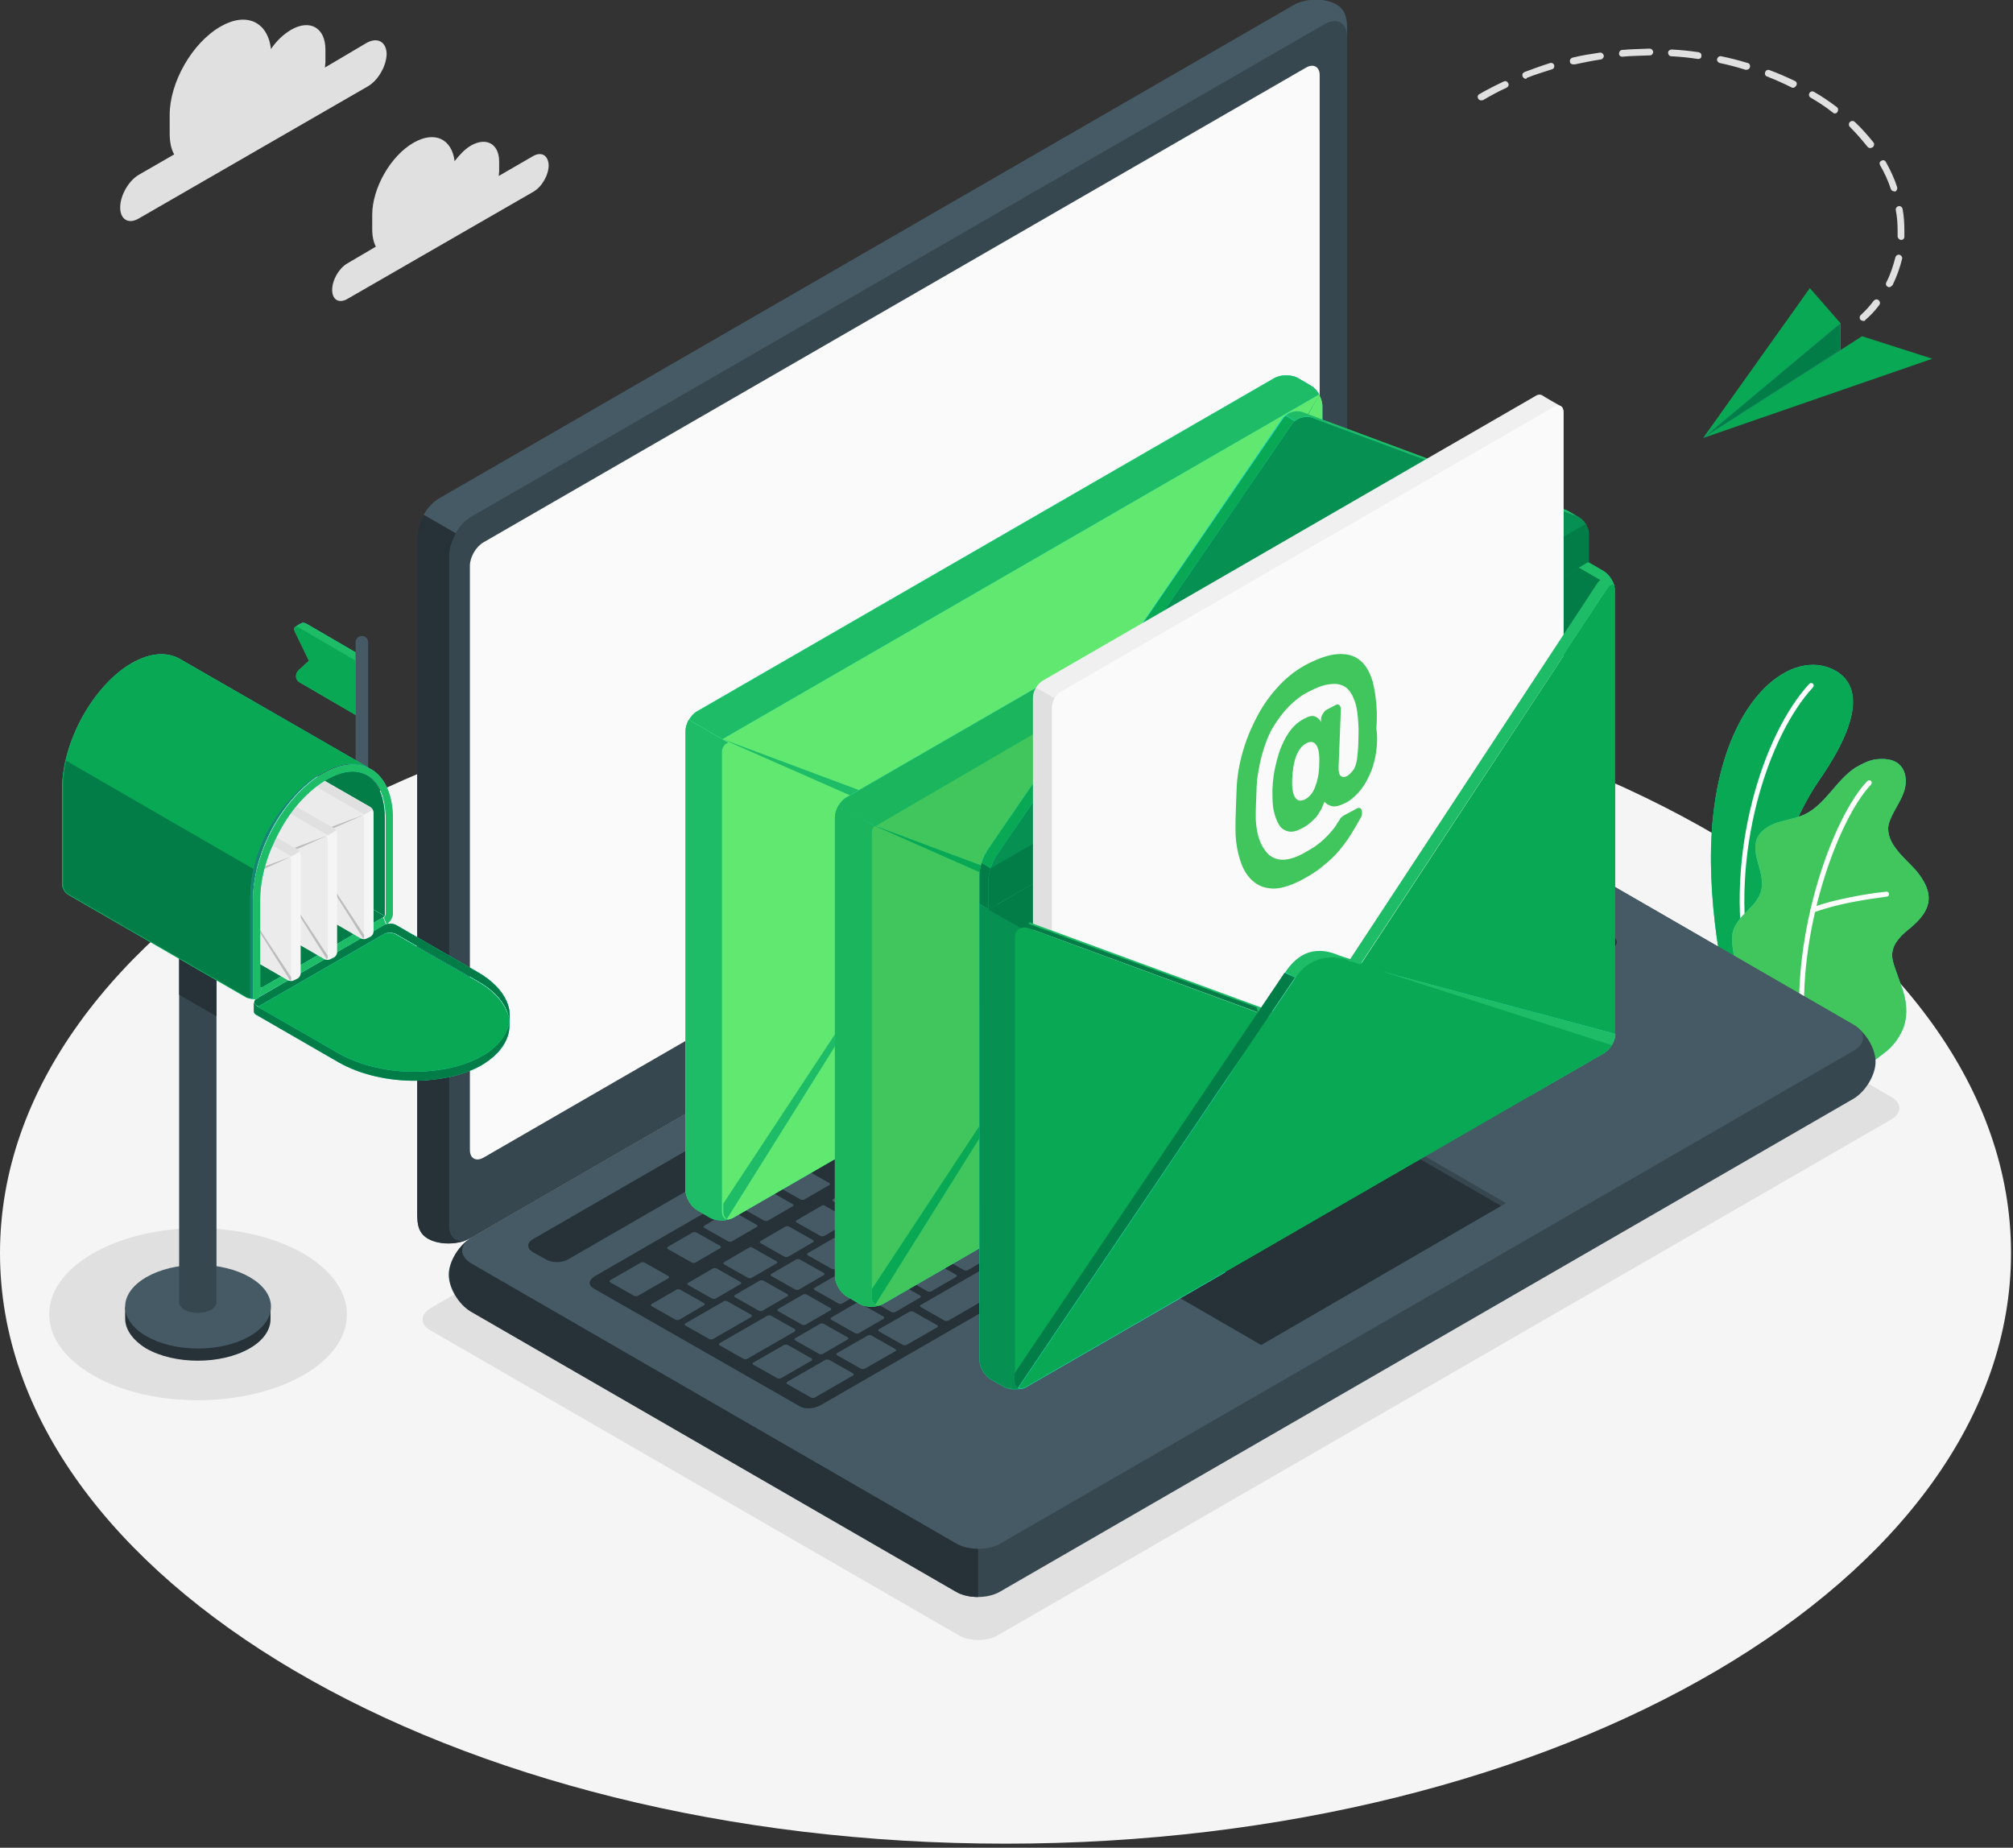 <svg width="487" height="447" viewBox="0 0 487 447" fill="none" xmlns="http://www.w3.org/2000/svg">
<rect x="0" y="0" width="487" height="447" fill="#333333" stroke="none"/>
<g clip-path="url(#clip0)">
<path d="M243.263 446.019C377.614 446.019 486.526 382.056 486.526 303.153C486.526 224.251 377.614 160.288 243.263 160.288C108.913 160.288 0 224.251 0 303.153C0 382.056 108.913 446.019 243.263 446.019Z" fill="#F5F5F5"/>
<path d="M73.393 303.262C87.44 311.429 87.44 324.605 73.393 332.662C59.346 340.72 36.479 340.829 22.432 332.662C8.385 324.496 8.385 311.32 22.432 303.262C36.479 295.095 59.237 295.095 73.393 303.262Z" fill="#E0E0E0"/>
<path d="M104.208 321.883L231.938 395.602C234.551 397.127 238.798 397.127 241.411 395.602L457.56 270.813C460.174 269.288 460.174 266.893 457.56 265.368L329.831 191.649C327.217 190.124 322.971 190.124 320.357 191.649L104.208 316.438C101.595 317.963 101.595 320.467 104.208 321.883Z" fill="#E0E0E0"/>
<path d="M426.525 244.461L417.596 239.343C417.596 239.343 412.261 217.347 414.438 197.529C417.378 169.652 432.405 157.565 442.641 161.594C449.501 164.317 451.679 172.048 440.137 188.708C433.386 198.4 425.001 218.762 426.525 244.461Z" fill="#27DEBF"/>
<path d="M426.525 244.461L417.596 239.343C417.596 239.343 412.261 217.347 414.438 197.529C417.378 169.652 432.405 157.565 442.641 161.594C449.501 164.317 451.679 172.048 440.137 188.708C433.386 198.4 425.001 218.762 426.525 244.461Z" fill="#09A854"/>
<path d="M422.826 233.571C423.261 233.463 423.479 233.136 423.37 232.809C418.47 207.111 427.508 178.255 438.615 166.277C438.833 166.059 438.833 165.623 438.615 165.406C438.397 165.188 437.962 165.188 437.744 165.406C426.419 177.601 417.272 206.893 422.281 233.027C422.281 233.463 422.499 233.68 422.826 233.571Z" fill="white"/>
<path d="M449.83 257.855C451.245 258.617 454.948 255.35 456.037 254.588C457.779 253.281 459.195 251.43 460.175 249.361C461.263 246.965 461.372 244.461 460.937 241.956C460.719 240.65 460.283 239.343 459.848 238.145C459.412 236.947 458.977 235.641 458.541 234.443C458.106 233.245 457.67 231.938 457.779 230.632C457.997 228.018 460.175 226.058 462.243 224.425C464.421 222.574 466.708 220.178 466.599 217.02C466.49 214.625 465.075 212.447 463.55 210.596C461.917 208.745 460.066 207.22 458.65 205.26C457.561 203.845 456.799 202.211 456.799 200.469C456.799 199.38 457.234 198.4 457.67 197.42C458.65 195.351 460.066 193.391 460.719 191.213C461.372 189.035 461.155 186.313 459.303 184.789C457.888 183.591 455.71 183.482 453.859 183.7C452.117 183.917 450.483 184.789 448.959 185.66C444.168 188.709 441.663 194.698 436.436 197.093C434.476 197.964 432.189 198.291 430.121 198.944C428.052 199.598 425.983 200.796 425.112 202.756C423.369 206.676 427.18 211.249 426.092 215.387C425.112 219.089 421.627 220.614 419.776 223.989C419.014 225.405 418.905 227.147 419.123 228.781C419.449 231.612 419.994 233.572 421.518 236.73C422.716 239.234 426.309 244.025 426.309 244.025C426.309 244.025 449.612 257.746 449.83 257.855Z" fill="#27DEBF"/>
<path d="M449.83 257.855C451.245 258.617 454.948 255.35 456.037 254.588C457.779 253.281 459.195 251.43 460.175 249.361C461.263 246.965 461.372 244.461 460.937 241.956C460.719 240.65 460.283 239.343 459.848 238.145C459.412 236.947 458.977 235.641 458.541 234.443C458.106 233.245 457.67 231.938 457.779 230.632C457.997 228.018 460.175 226.058 462.243 224.425C464.421 222.574 466.708 220.178 466.599 217.02C466.49 214.625 465.075 212.447 463.55 210.596C461.917 208.745 460.066 207.22 458.65 205.26C457.561 203.845 456.799 202.211 456.799 200.469C456.799 199.38 457.234 198.4 457.67 197.42C458.65 195.351 460.066 193.391 460.719 191.213C461.372 189.035 461.155 186.313 459.303 184.789C457.888 183.591 455.71 183.482 453.859 183.7C452.117 183.917 450.483 184.789 448.959 185.66C444.168 188.709 441.663 194.698 436.436 197.093C434.476 197.964 432.189 198.291 430.121 198.944C428.052 199.598 425.983 200.796 425.112 202.756C423.369 206.676 427.18 211.249 426.092 215.387C425.112 219.089 421.627 220.614 419.776 223.989C419.014 225.405 418.905 227.147 419.123 228.781C419.449 231.612 419.994 233.572 421.518 236.73C422.716 239.234 426.309 244.025 426.309 244.025C426.309 244.025 449.612 257.746 449.83 257.855Z" fill="#40C65C"/>
<path d="M436.218 250.777C436.545 250.777 436.871 250.45 436.762 250.123C434.476 225.732 444.712 198.073 452.661 189.798C452.878 189.58 452.878 189.144 452.661 188.927C452.443 188.709 452.007 188.709 451.789 188.927C443.623 197.311 433.278 225.405 435.565 250.232C435.565 250.559 435.891 250.777 436.218 250.777Z" fill="white"/>
<path d="M438.615 220.722C438.723 220.722 438.723 220.722 438.832 220.722C446.563 217.891 456.363 217.02 456.472 216.911C456.799 216.911 457.016 216.584 457.016 216.258C457.016 215.931 456.69 215.713 456.363 215.713C456.254 215.713 446.346 216.693 438.397 219.524C438.07 219.633 437.961 219.96 438.07 220.287C438.07 220.504 438.397 220.722 438.615 220.722Z" fill="white"/>
<path d="M108.564 308.38C108.564 311.647 110.96 315.567 113.9 317.309L231.176 385.039C234.116 386.782 239.016 386.782 241.956 385.039L448.414 265.803C451.354 264.061 453.75 260.032 453.75 256.874C453.75 253.608 451.354 249.688 448.414 247.945L331.138 180.215C328.198 178.473 323.298 178.473 320.358 180.215L114.009 299.451C111.069 301.193 108.564 305.113 108.564 308.38Z" fill="#37474F"/>
<path d="M114.01 305.658L231.286 373.388C234.226 375.13 239.126 375.13 242.066 373.388L448.524 254.152C451.464 252.41 451.464 249.688 448.524 247.945L331.248 180.215C328.308 178.473 323.408 178.473 320.468 180.215L114.01 299.451C111.07 301.193 111.07 303.915 114.01 305.658Z" fill="#455A64"/>
<path d="M236.621 374.694V386.345C234.661 386.345 232.701 385.91 231.285 385.039L114.009 317.308C111.069 315.566 108.674 311.537 108.674 308.379C108.674 305.33 110.852 301.628 113.465 299.777C111.069 301.519 111.287 304.024 114.009 305.657L231.285 373.387C232.701 374.258 234.661 374.694 236.621 374.694Z" fill="#263238"/>
<path d="M103.555 299.668C100.724 298.035 100.941 295.313 100.941 291.937V130.016C100.941 126.531 103.337 122.393 106.277 120.651L312.844 1.306C315.784 -0.436 320.466 -0.545 323.297 1.089C326.128 2.722 325.911 5.444 325.911 8.82V170.741C325.911 174.226 323.515 178.364 320.575 180.106L114.008 299.451C111.068 301.193 106.386 301.193 103.555 299.668Z" fill="#37474F"/>
<path d="M325.912 8.929C325.912 5.553 323.516 4.138 320.576 5.771L114.009 125.007C112.485 125.878 111.178 127.294 110.198 129.036L102.467 124.571C103.447 122.829 104.754 121.413 106.278 120.542L312.845 1.306C315.785 -0.436 320.467 -0.545 323.298 1.089C326.021 2.722 325.912 5.444 325.912 8.929Z" fill="#455A64"/>
<path d="M113.355 299.777C110.415 301.193 106.168 301.193 103.555 299.668C100.724 298.035 100.941 295.313 100.941 291.937V129.907C100.941 128.165 101.486 126.314 102.575 124.571L110.306 129.036C109.326 130.778 108.673 132.629 108.673 134.372V296.402C108.564 299.56 110.742 300.975 113.355 299.777Z" fill="#263238"/>
<path d="M116.948 131.213L316.002 16.333C317.744 15.353 319.268 16.115 319.268 18.184V159.525C319.268 161.594 317.853 164.098 316.002 165.078L116.948 280.067C115.206 281.047 113.682 280.285 113.682 278.216V136.875C113.682 134.807 115.097 132.302 116.948 131.213Z" fill="#FAFAFA"/>
<path d="M128.929 299.777L320.577 189.144C322.102 188.272 324.497 188.272 325.913 189.144L329.071 190.886C330.595 191.757 330.595 193.173 329.071 194.044L137.422 304.677C135.898 305.548 133.502 305.548 132.086 304.677L128.929 302.935C127.404 301.955 127.404 300.648 128.929 299.777Z" fill="#263238"/>
<path d="M143.954 308.706L335.602 198.072C337.127 197.201 339.305 197.092 340.502 197.854L390.375 226.711C391.572 227.473 391.355 228.671 389.939 229.542L198.508 339.958C196.984 340.829 194.806 340.938 193.608 340.284L143.518 311.646C142.211 310.775 142.429 309.577 143.954 308.706Z" fill="#263238"/>
<path d="M310.014 244.568L316.003 241.084C316.221 240.975 316.33 240.757 316.003 240.539L310.232 237.273C310.014 237.164 309.579 237.164 309.361 237.273L303.372 240.757C303.154 240.866 303.045 241.084 303.372 241.302L309.143 244.568C309.361 244.677 309.796 244.677 310.014 244.568ZM301.303 232.481L295.314 235.966C295.096 236.075 294.987 236.293 295.314 236.51L301.085 239.777C301.303 239.886 301.738 239.886 301.956 239.777L307.945 236.293C308.163 236.184 308.272 235.966 307.945 235.748L302.174 232.481C301.956 232.372 301.521 232.372 301.303 232.481ZM281.92 243.697L271.793 249.577C271.576 249.686 271.467 249.904 271.793 250.122L277.565 253.389C277.782 253.497 278.218 253.497 278.436 253.389L288.563 247.508C288.78 247.399 288.889 247.182 288.563 246.964L282.791 243.697C282.465 243.588 282.138 243.588 281.92 243.697ZM292.483 237.599L286.494 241.084C286.276 241.193 286.167 241.41 286.494 241.628L292.265 244.895C292.483 245.004 292.918 245.004 293.136 244.895L299.125 241.41C299.343 241.302 299.452 241.084 299.125 240.866L293.354 237.599C293.136 237.381 292.701 237.49 292.483 237.599ZM268.962 251.211L262.973 254.695C262.755 254.804 262.646 255.022 262.973 255.24L268.744 258.506C268.962 258.615 269.398 258.615 269.616 258.506L275.605 255.022C275.822 254.913 275.931 254.695 275.605 254.477L269.833 251.211C269.616 250.993 269.18 250.993 268.962 251.211ZM260.142 256.22L254.153 259.704C253.935 259.813 253.826 260.031 254.153 260.249L259.924 263.515C260.142 263.624 260.578 263.624 260.795 263.515L266.784 260.031C267.002 259.922 267.111 259.704 266.784 259.486L261.013 256.22C260.795 256.111 260.469 256.111 260.142 256.22ZM282.682 269.722L288.672 266.238C288.889 266.129 288.998 265.911 288.672 265.693L282.9 262.426C282.682 262.318 282.247 262.318 282.029 262.426L276.04 265.911C275.822 266.02 275.713 266.238 276.04 266.455L281.811 269.722C282.029 269.94 282.465 269.94 282.682 269.722ZM273.862 274.84L279.851 271.356C280.069 271.247 280.178 271.029 279.851 270.811L274.08 267.544C273.862 267.435 273.427 267.435 273.209 267.544L267.22 271.029C267.002 271.138 266.893 271.356 267.22 271.573L272.991 274.84C273.209 274.949 273.645 274.949 273.862 274.84ZM265.151 279.849L271.14 276.365C271.358 276.256 271.467 276.038 271.14 275.82L265.369 272.553C265.151 272.444 264.715 272.444 264.498 272.553L258.509 276.038C258.291 276.147 258.182 276.365 258.509 276.582L264.28 279.849C264.498 280.067 264.933 280.067 265.151 279.849ZM256.331 284.967L262.32 281.482C262.538 281.374 262.646 281.156 262.32 280.938L256.549 277.671C256.331 277.562 255.895 277.562 255.677 277.671L249.688 281.156C249.471 281.265 249.362 281.482 249.688 281.7L255.46 284.967C255.677 285.076 256.113 285.076 256.331 284.967ZM301.303 249.577L307.292 246.093C307.51 245.984 307.619 245.766 307.292 245.548L301.521 242.282C301.303 242.173 300.867 242.173 300.65 242.282L294.661 245.766C294.443 245.875 294.334 246.093 294.661 246.311L300.432 249.577C300.65 249.686 300.976 249.686 301.303 249.577ZM291.503 264.713L304.896 256.982C305.114 256.873 305.223 256.655 304.896 256.437L290.958 248.38C290.74 248.271 290.305 248.271 290.087 248.38L283.118 252.408C282.9 252.517 282.791 252.735 283.118 252.953L290.523 257.2C290.74 257.309 290.74 257.526 290.523 257.744L284.969 260.902C284.751 261.011 284.643 261.229 284.969 261.446L290.74 264.713C290.849 264.822 291.176 264.822 291.503 264.713ZM251.431 261.338L245.442 264.822C245.224 264.931 245.115 265.149 245.442 265.367L251.213 268.633C251.431 268.742 251.866 268.742 252.084 268.633L258.073 265.149C258.291 265.04 258.4 264.822 258.073 264.604L252.302 261.338C252.084 261.12 251.648 261.12 251.431 261.338ZM242.611 266.347L236.621 269.831C236.404 269.94 236.295 270.158 236.621 270.376L242.393 273.642C242.611 273.751 243.046 273.751 243.264 273.642L249.253 270.158C249.471 270.049 249.58 269.831 249.253 269.613L243.482 266.347C243.264 266.238 242.937 266.238 242.611 266.347ZM194.045 320.465C194.263 320.574 194.698 320.574 194.916 320.465L200.905 316.981C201.123 316.872 201.232 316.654 200.905 316.437L195.134 313.17C194.916 313.061 194.481 313.061 194.263 313.17L188.274 316.654C188.056 316.763 187.947 316.981 188.274 317.199L194.045 320.465ZM172.485 306.854L166.496 310.339C166.278 310.448 166.169 310.665 166.496 310.883L172.267 314.15C172.485 314.259 172.92 314.259 173.138 314.15L179.127 310.665C179.345 310.556 179.454 310.339 179.127 310.121L173.356 306.854C173.138 306.745 172.702 306.745 172.485 306.854ZM183.591 317.09C183.809 317.199 184.245 317.199 184.463 317.09L190.452 313.605C190.669 313.496 190.778 313.279 190.452 313.061L184.68 309.794C184.463 309.685 184.027 309.685 183.809 309.794L177.82 313.279C177.602 313.388 177.494 313.605 177.82 313.823L183.591 317.09ZM207.765 322.534L213.754 319.05C213.972 318.941 214.081 318.723 213.754 318.505L207.983 315.239C207.765 315.13 207.33 315.13 207.112 315.239L201.123 318.723C200.905 318.832 200.796 319.05 201.123 319.268L206.894 322.534C207.112 322.643 207.548 322.643 207.765 322.534ZM198.183 327.543C198.401 327.652 198.836 327.652 199.054 327.543L205.043 324.059C205.261 323.95 205.37 323.732 205.043 323.514L199.272 320.248C199.054 320.139 198.618 320.139 198.401 320.248L192.412 323.732C192.194 323.841 192.085 324.059 192.412 324.277L198.183 327.543ZM181.196 301.845L175.207 305.33C174.989 305.439 174.88 305.656 175.207 305.874L180.978 309.141C181.196 309.25 181.631 309.25 181.849 309.141L187.838 305.656C188.056 305.547 188.165 305.33 187.838 305.112L182.067 301.845C181.849 301.627 181.523 301.627 181.196 301.845ZM225.079 276.473L219.09 279.958C218.872 280.067 218.763 280.285 219.09 280.502L224.861 283.769C225.079 283.878 225.515 283.878 225.732 283.769L231.721 280.285C231.939 280.176 232.048 279.958 231.721 279.74L225.95 276.473C225.732 276.365 225.297 276.365 225.079 276.473ZM190.016 296.727L184.027 300.212C183.809 300.321 183.7 300.538 184.027 300.756L189.798 304.023C190.016 304.132 190.452 304.132 190.669 304.023L196.658 300.538C196.876 300.43 196.985 300.212 196.658 299.994L190.887 296.727C190.669 296.618 190.234 296.618 190.016 296.727ZM233.899 271.464L227.91 274.949C227.692 275.058 227.584 275.276 227.91 275.493L233.681 278.76C233.899 278.869 234.335 278.869 234.553 278.76L240.542 275.276C240.759 275.167 240.868 274.949 240.542 274.731L234.77 271.464C234.553 271.247 234.117 271.247 233.899 271.464ZM216.368 281.591L210.379 285.076C210.161 285.185 210.052 285.403 210.379 285.62L216.15 288.887C216.368 288.996 216.803 288.996 217.021 288.887L223.01 285.403C223.228 285.294 223.337 285.076 223.01 284.858L217.239 281.591C217.021 281.374 216.585 281.374 216.368 281.591ZM207.548 286.6L201.559 290.085C201.341 290.194 201.232 290.412 201.559 290.629L207.33 293.896C207.548 294.005 207.983 294.005 208.201 293.896L214.19 290.412C214.408 290.303 214.517 290.085 214.19 289.867L208.419 286.6C208.201 286.491 207.765 286.491 207.548 286.6ZM198.727 291.718L192.738 295.203C192.521 295.312 192.412 295.529 192.738 295.747L198.51 299.014C198.727 299.123 199.163 299.123 199.381 299.014L205.37 295.529C205.587 295.421 205.696 295.203 205.37 294.985L199.598 291.718C199.381 291.5 199.054 291.5 198.727 291.718ZM238.799 295.094L244.788 291.609C245.006 291.5 245.115 291.283 244.788 291.065L239.017 287.798C238.799 287.689 238.364 287.689 238.146 287.798L232.157 291.283C231.939 291.392 231.83 291.609 232.157 291.827L237.928 295.094C238.146 295.203 238.582 295.203 238.799 295.094ZM320.686 221.374L314.697 224.859C314.479 224.968 314.37 225.186 314.697 225.403L320.468 228.67C320.686 228.779 321.121 228.779 321.339 228.67L327.328 225.186C327.546 225.077 327.655 224.859 327.328 224.641L321.557 221.374C321.339 221.157 320.903 221.157 320.686 221.374ZM310.014 227.472L304.025 230.957C303.807 231.066 303.699 231.284 304.025 231.501L309.796 234.768C310.014 234.877 310.45 234.877 310.668 234.768L316.657 231.284C316.874 231.175 316.983 230.957 316.657 230.739L310.885 227.472C310.668 227.255 310.232 227.363 310.014 227.472ZM329.397 216.257L323.408 219.741C323.19 219.85 323.081 220.068 323.408 220.286L329.179 223.552C329.397 223.661 329.832 223.661 330.05 223.552L336.039 220.068C336.257 219.959 336.366 219.741 336.039 219.523L330.268 216.257C330.05 216.148 329.724 216.148 329.397 216.257ZM280.94 261.338L286.929 257.853C287.147 257.744 287.256 257.526 286.929 257.309L281.158 254.042C280.94 253.933 280.505 253.933 280.287 254.042L274.298 257.526C274.08 257.635 273.971 257.853 274.298 258.071L280.069 261.338C280.287 261.446 280.722 261.446 280.94 261.338ZM339.088 211.139C338.87 211.03 338.435 211.03 338.217 211.139L332.228 214.623C332.01 214.732 331.901 214.95 332.228 215.168L337.999 218.434C338.217 218.543 338.653 218.543 338.87 218.434L344.859 214.95C345.077 214.841 345.186 214.623 344.859 214.405L339.088 211.139ZM247.619 289.976L253.609 286.491C253.826 286.383 253.935 286.165 253.609 285.947L247.837 282.68C247.62 282.571 247.184 282.571 246.966 282.68L240.977 286.165C240.759 286.274 240.65 286.491 240.977 286.709L246.748 289.976C246.966 290.194 247.293 290.194 247.619 289.976ZM355.204 227.908L361.193 224.423C361.411 224.315 361.52 224.097 361.193 223.879L355.422 220.612C355.204 220.503 354.769 220.503 354.551 220.612L348.562 224.097C348.344 224.206 348.235 224.423 348.562 224.641L354.333 227.908C354.551 228.126 354.877 228.126 355.204 227.908ZM338.217 228.235L344.206 224.75C344.424 224.641 344.533 224.423 344.206 224.206L338.435 220.939C338.217 220.83 337.781 220.83 337.564 220.939L331.575 224.423C331.357 224.532 331.248 224.75 331.575 224.968L337.346 228.235C337.564 228.452 337.89 228.452 338.217 228.235ZM347.255 215.93C347.037 215.821 346.602 215.821 346.384 215.93L340.395 219.414C340.177 219.523 340.068 219.741 340.395 219.959L346.166 223.226C346.384 223.335 346.819 223.335 347.037 223.226L353.026 219.741C353.244 219.632 353.353 219.414 353.026 219.197L347.255 215.93ZM349.106 214.841L363.044 222.899C363.262 223.008 363.698 223.008 363.915 222.899L369.904 219.414C370.122 219.306 370.231 219.088 369.904 218.87L355.966 210.812C355.749 210.703 355.313 210.703 355.095 210.812L349.106 214.297C348.888 214.514 348.888 214.732 349.106 214.841ZM328.852 226.057L322.863 229.541C322.646 229.65 322.537 229.868 322.863 230.086L328.635 233.353C328.852 233.461 329.288 233.461 329.506 233.353L335.495 229.868C335.713 229.759 335.821 229.541 335.495 229.324L329.723 226.057C329.506 225.948 329.07 225.948 328.852 226.057ZM262.864 264.169L256.875 267.653C256.657 267.762 256.549 267.98 256.875 268.198L262.646 271.464C262.864 271.573 263.3 271.573 263.518 271.464L269.507 267.98C269.724 267.871 269.833 267.653 269.507 267.435L263.735 264.169C263.518 264.06 263.082 264.06 262.864 264.169ZM345.513 233.026C345.731 233.135 346.166 233.135 346.384 233.026L352.373 229.541C352.591 229.432 352.7 229.215 352.373 228.997L346.602 225.73C346.384 225.621 345.948 225.621 345.731 225.73L339.742 229.215C339.524 229.324 339.415 229.541 339.742 229.759L345.513 233.026ZM271.576 259.16L265.587 262.644C265.369 262.753 265.26 262.971 265.587 263.189L271.358 266.455C271.576 266.564 272.011 266.564 272.229 266.455L278.218 262.971C278.436 262.862 278.545 262.644 278.218 262.426L272.447 259.16C272.229 258.942 271.902 258.942 271.576 259.16ZM202.865 315.348C203.083 315.457 203.519 315.457 203.736 315.348L209.725 311.863C209.943 311.754 210.052 311.536 209.725 311.319L203.954 308.052C203.736 307.943 203.301 307.943 203.083 308.052L197.094 311.536C196.876 311.645 196.767 311.863 197.094 312.081L202.865 315.348ZM192.629 304.676L186.64 308.161C186.423 308.27 186.314 308.487 186.64 308.705L192.412 311.972C192.629 312.081 193.065 312.081 193.283 311.972L199.272 308.487C199.49 308.379 199.598 308.161 199.272 307.943L193.501 304.676C193.283 304.567 192.956 304.567 192.629 304.676ZM212.557 310.23L218.546 306.745C218.763 306.636 218.872 306.419 218.546 306.201L212.774 302.934C212.557 302.825 212.121 302.825 211.903 302.934L205.914 306.419C205.696 306.527 205.587 306.745 205.914 306.963L211.685 310.23C211.903 310.448 212.23 310.448 212.557 310.23ZM221.268 305.221L227.257 301.736C227.475 301.627 227.584 301.41 227.257 301.192L221.486 297.925C221.268 297.816 220.832 297.816 220.614 297.925L214.625 301.41C214.408 301.518 214.299 301.736 214.625 301.954L220.397 305.221C220.614 305.33 221.05 305.33 221.268 305.221ZM230.088 300.103L236.077 296.618C236.295 296.509 236.404 296.292 236.077 296.074L230.306 292.807C230.088 292.698 229.652 292.698 229.435 292.807L223.446 296.292C223.228 296.401 223.119 296.618 223.446 296.836L229.217 300.103C229.435 300.321 229.761 300.321 230.088 300.103ZM201.45 299.667L195.461 303.152C195.243 303.261 195.134 303.478 195.461 303.696L201.232 306.963C201.45 307.072 201.885 307.072 202.103 306.963L208.092 303.478C208.31 303.37 208.419 303.152 208.092 302.934L202.321 299.667C202.103 299.45 201.667 299.45 201.45 299.667ZM210.161 294.549L204.172 298.034C203.954 298.143 203.845 298.361 204.172 298.578L209.943 301.845C210.161 301.954 210.596 301.954 210.814 301.845L216.803 298.361C217.021 298.252 217.13 298.034 216.803 297.816L211.032 294.549C210.814 294.441 210.488 294.441 210.161 294.549ZM245.333 274.296L239.344 277.78C239.126 277.889 239.017 278.107 239.344 278.325L245.115 281.591C245.333 281.7 245.768 281.7 245.986 281.591L251.975 278.107C252.193 277.998 252.302 277.78 251.975 277.562L246.204 274.296C245.986 274.187 245.551 274.187 245.333 274.296ZM236.513 279.414L230.524 282.898C230.306 283.007 230.197 283.225 230.524 283.442L236.295 286.709C236.513 286.818 236.948 286.818 237.166 286.709L243.155 283.225C243.373 283.116 243.482 282.898 243.155 282.68L237.384 279.414C237.166 279.196 236.73 279.196 236.513 279.414ZM254.044 269.287L248.055 272.771C247.837 272.88 247.728 273.098 248.055 273.316L253.826 276.582C254.044 276.691 254.48 276.691 254.697 276.582L260.686 273.098C260.904 272.989 261.013 272.771 260.686 272.553L254.915 269.287C254.697 269.069 254.371 269.069 254.044 269.287ZM218.981 289.54L212.992 293.025C212.774 293.134 212.665 293.352 212.992 293.569L218.763 296.836C218.981 296.945 219.417 296.945 219.634 296.836L225.623 293.352C225.841 293.243 225.95 293.025 225.623 292.807L219.852 289.54C219.634 289.323 219.199 289.323 218.981 289.54ZM227.801 284.423L221.812 287.907C221.594 288.016 221.486 288.234 221.812 288.451L227.584 291.718C227.801 291.827 228.237 291.827 228.455 291.718L234.444 288.234C234.661 288.125 234.77 287.907 234.444 287.689L228.672 284.423C228.346 284.314 228.019 284.314 227.801 284.423ZM216.585 317.417L222.575 313.932C222.792 313.823 222.901 313.605 222.575 313.388L216.803 310.121C216.586 310.012 216.15 310.012 215.932 310.121L209.943 313.605C209.725 313.714 209.616 313.932 209.943 314.15L215.714 317.417C215.932 317.525 216.259 317.525 216.585 317.417ZM170.307 315.239L164.535 311.972C164.318 311.863 163.882 311.863 163.664 311.972L157.675 315.457C157.458 315.565 157.349 315.783 157.675 316.001L163.447 319.268C163.664 319.377 164.1 319.377 164.318 319.268L170.307 315.783C170.524 315.565 170.524 315.348 170.307 315.239ZM181.74 318.07L175.969 314.803C175.751 314.694 175.316 314.694 175.098 314.803L165.842 320.139C165.624 320.248 165.516 320.466 165.842 320.683L171.613 323.95C171.831 324.059 172.267 324.059 172.485 323.95L181.74 318.614C181.958 318.505 181.958 318.288 181.74 318.07ZM161.704 308.705L155.933 305.439C155.715 305.33 155.28 305.33 155.062 305.439L147.657 309.685C147.44 309.794 147.331 310.012 147.657 310.23L153.429 313.496C153.646 313.605 154.082 313.605 154.3 313.496L161.704 309.25C161.922 309.032 161.922 308.814 161.704 308.705ZM167.367 305.439C167.584 305.547 168.02 305.547 168.238 305.439L174.227 301.954C174.445 301.845 174.553 301.627 174.227 301.41L168.456 298.143C168.238 298.034 167.802 298.034 167.584 298.143L161.595 301.627C161.378 301.736 161.269 301.954 161.595 302.172L167.367 305.439ZM192.303 321.554L186.532 318.288C186.314 318.179 185.878 318.179 185.66 318.288L174.118 324.93C173.9 325.039 173.791 325.257 174.118 325.475L179.889 328.741C180.107 328.85 180.542 328.85 180.76 328.741L192.303 322.099C192.412 321.881 192.521 321.663 192.303 321.554ZM196.332 328.632L190.56 325.366C190.343 325.257 189.907 325.257 189.689 325.366L182.285 329.612C182.067 329.721 181.958 329.939 182.285 330.157L188.056 333.424C188.274 333.532 188.709 333.532 188.927 333.424L196.332 329.177C196.55 328.959 196.55 328.741 196.332 328.632ZM232.593 267.762C232.81 267.871 233.246 267.871 233.464 267.762L239.453 264.278C239.67 264.169 239.779 263.951 239.453 263.733L233.681 260.466C233.464 260.358 233.028 260.358 232.81 260.466L226.821 263.951C226.604 264.06 226.495 264.278 226.821 264.495L232.593 267.762ZM215.061 277.889C215.279 277.998 215.714 277.998 215.932 277.889L221.921 274.405C222.139 274.296 222.248 274.078 221.921 273.86L216.15 270.593C215.932 270.484 215.497 270.484 215.279 270.593L209.29 274.078C209.072 274.187 208.963 274.405 209.29 274.622L215.061 277.889ZM176.187 300.321C176.405 300.43 176.84 300.43 177.058 300.321L183.047 296.836C183.265 296.727 183.374 296.509 183.047 296.292L177.276 293.025C177.058 292.916 176.622 292.916 176.405 293.025L170.416 296.509C170.198 296.618 170.089 296.836 170.416 297.054L176.187 300.321ZM223.881 272.88C224.099 272.989 224.535 272.989 224.752 272.88L230.741 269.396C230.959 269.287 231.068 269.069 230.741 268.851L224.97 265.584C224.752 265.475 224.317 265.475 224.099 265.584L218.11 269.069C217.892 269.178 217.783 269.396 218.11 269.613L223.881 272.88ZM206.35 283.007C206.568 283.116 207.003 283.116 207.221 283.007L213.21 279.522C213.428 279.414 213.537 279.196 213.21 278.978L207.439 275.711C207.221 275.602 206.785 275.602 206.568 275.711L200.578 279.196C200.361 279.305 200.252 279.522 200.578 279.74L206.35 283.007ZM200.578 328.959C200.361 328.85 199.925 328.85 199.707 328.959L190.452 334.295C190.234 334.404 190.125 334.621 190.452 334.839L196.223 338.106C196.441 338.215 196.876 338.215 197.094 338.106L206.35 332.77C206.568 332.661 206.676 332.444 206.35 332.226L200.578 328.959ZM193.718 290.194C193.936 290.303 194.372 290.303 194.589 290.194L200.578 286.709C200.796 286.6 200.905 286.383 200.578 286.165L194.807 282.898C194.589 282.789 194.154 282.789 193.936 282.898L187.947 286.383C187.729 286.491 187.62 286.709 187.947 286.927L193.718 290.194ZM184.898 295.312C185.116 295.421 185.551 295.421 185.769 295.312L191.758 291.827C191.976 291.718 192.085 291.5 191.758 291.283L185.987 288.016C185.769 287.907 185.334 287.907 185.116 288.016L179.127 291.5C178.909 291.609 178.8 291.827 179.127 292.045L184.898 295.312ZM363.044 235.204C362.826 235.095 362.391 235.095 362.173 235.204L347.364 243.697C347.146 243.806 347.037 244.024 347.364 244.242L353.135 247.508C353.353 247.617 353.788 247.617 354.006 247.508L368.815 239.015C369.033 238.906 369.142 238.688 368.815 238.47L363.044 235.204ZM343.662 246.419C343.444 246.311 343.008 246.311 342.79 246.419L336.801 249.904C336.584 250.013 336.475 250.231 336.801 250.448L342.573 253.715C342.79 253.824 343.226 253.824 343.444 253.715L349.433 250.231C349.651 250.122 349.759 249.904 349.433 249.686L343.662 246.419ZM225.297 312.408L231.286 308.923C231.504 308.814 231.612 308.596 231.286 308.379L225.515 305.112C225.297 305.003 224.861 305.003 224.643 305.112L218.654 308.596C218.437 308.705 218.328 308.923 218.654 309.141L224.426 312.408C224.643 312.516 225.079 312.516 225.297 312.408ZM326.13 256.546C325.912 256.437 325.477 256.437 325.259 256.546L319.27 260.031C319.052 260.14 318.943 260.358 319.27 260.575L325.041 263.842C325.259 263.951 325.695 263.951 325.912 263.842L331.901 260.358C332.119 260.249 332.228 260.031 331.901 259.813L326.13 256.546ZM371.864 230.086C371.647 229.977 371.211 229.977 370.993 230.086L365.004 233.57C364.787 233.679 364.678 233.897 365.004 234.115L370.776 237.381C370.993 237.49 371.429 237.49 371.647 237.381L377.636 233.897C377.853 233.788 377.962 233.57 377.636 233.353L371.864 230.086ZM386.347 228.344L372.409 220.286C372.191 220.177 371.756 220.177 371.538 220.286L365.549 223.77C365.331 223.879 365.222 224.097 365.549 224.315L379.487 232.372C379.705 232.481 380.14 232.481 380.358 232.372L386.347 228.888C386.565 228.779 386.565 228.452 386.347 228.344ZM293.354 275.385C293.136 275.276 292.701 275.276 292.483 275.385L285.078 279.631C284.86 279.74 284.751 279.958 285.078 280.176L290.849 283.442C291.067 283.551 291.503 283.551 291.72 283.442L299.125 279.196C299.343 279.087 299.452 278.869 299.125 278.651L293.354 275.385ZM315.568 262.644C315.35 262.535 314.914 262.535 314.697 262.644L305.441 267.98C305.223 268.089 305.114 268.307 305.441 268.524L311.212 271.791C311.43 271.9 311.865 271.9 312.083 271.791L321.339 266.455C321.557 266.347 321.666 266.129 321.339 265.911L315.568 262.644ZM273.1 287.145C272.882 287.036 272.447 287.036 272.229 287.145L222.792 315.674C222.575 315.783 222.466 316.001 222.792 316.219L228.564 319.485C228.781 319.594 229.217 319.594 229.435 319.485L278.871 290.956C279.089 290.847 279.198 290.629 278.871 290.412L273.1 287.145ZM220.941 317.308C220.723 317.199 220.288 317.199 220.07 317.308L212.665 321.554C212.448 321.663 212.339 321.881 212.665 322.099L218.437 325.366C218.654 325.474 219.09 325.474 219.308 325.366L226.712 321.119C226.93 321.01 227.039 320.792 226.712 320.574L220.941 317.308ZM283.227 281.265C283.009 281.156 282.574 281.156 282.356 281.265L274.951 285.511C274.733 285.62 274.625 285.838 274.951 286.056L280.722 289.323C280.94 289.432 281.376 289.432 281.594 289.323L288.998 285.076C289.216 284.967 289.325 284.749 288.998 284.531L283.227 281.265ZM210.814 323.079C210.596 322.97 210.161 322.97 209.943 323.079L202.539 327.326C202.321 327.435 202.212 327.652 202.539 327.87L208.31 331.137C208.528 331.246 208.963 331.246 209.181 331.137L216.585 326.89C216.803 326.781 216.912 326.563 216.585 326.346L210.814 323.079ZM303.59 269.613C303.372 269.504 302.936 269.504 302.718 269.613L295.314 273.86C295.096 273.969 294.987 274.187 295.314 274.405L301.085 277.671C301.303 277.78 301.738 277.78 301.956 277.671L309.361 273.424C309.579 273.316 309.688 273.098 309.361 272.88L303.59 269.613ZM334.95 251.428C334.733 251.32 334.297 251.32 334.079 251.428L328.09 254.913C327.872 255.022 327.763 255.24 328.09 255.457L333.861 258.724C334.079 258.833 334.515 258.833 334.732 258.724L340.722 255.24C340.939 255.131 341.048 254.913 340.722 254.695L334.95 251.428ZM354.551 237.708L360.54 234.224C360.758 234.115 360.866 233.897 360.54 233.679L354.768 230.412C354.551 230.304 354.115 230.304 353.897 230.412L347.908 233.897C347.691 234.006 347.582 234.224 347.908 234.441L353.68 237.708C353.897 237.926 354.333 237.926 354.551 237.708ZM318.834 239.45L324.823 235.966C325.041 235.857 325.15 235.639 324.823 235.421L319.052 232.155C318.834 232.046 318.399 232.046 318.181 232.155L312.192 235.639C311.974 235.748 311.865 235.966 312.192 236.184L317.963 239.45C318.181 239.559 318.508 239.559 318.834 239.45ZM295.532 271.791L313.063 261.664C313.281 261.555 313.39 261.338 313.063 261.12L307.292 257.853C307.074 257.744 306.639 257.744 306.421 257.853L288.889 267.98C288.671 268.089 288.563 268.307 288.889 268.524L294.661 271.791C294.878 272.009 295.205 272.009 295.532 271.791ZM344.968 242.826C345.186 242.935 345.622 242.935 345.839 242.826L351.828 239.342C352.046 239.233 352.155 239.015 351.828 238.797L346.057 235.53C345.839 235.421 345.404 235.421 345.186 235.53L339.197 239.015C338.979 239.124 338.87 239.342 339.197 239.559L344.968 242.826ZM337.564 238.035L343.553 234.55C343.77 234.441 343.879 234.224 343.553 234.006L337.781 230.739C337.564 230.63 337.128 230.63 336.91 230.739L330.921 234.224C330.704 234.333 330.595 234.55 330.921 234.768L336.693 238.035C337.019 238.253 337.346 238.253 337.564 238.035ZM286.711 276.909L292.7 273.424C292.918 273.316 293.027 273.098 292.7 272.88L286.929 269.613C286.711 269.504 286.276 269.504 286.058 269.613L280.069 273.098C279.851 273.207 279.742 273.424 280.069 273.642L285.84 276.909C286.058 277.018 286.494 277.018 286.711 276.909ZM325.586 254.042C325.803 254.151 326.239 254.151 326.457 254.042L332.446 250.557C332.664 250.448 332.772 250.231 332.446 250.013L326.675 246.746C326.457 246.637 326.021 246.637 325.803 246.746L319.814 250.231C319.597 250.34 319.488 250.557 319.814 250.775L325.586 254.042ZM242.828 302.281L248.817 298.796C249.035 298.687 249.144 298.469 248.817 298.252L243.046 294.985C242.828 294.876 242.393 294.876 242.175 294.985L236.186 298.469C235.968 298.578 235.859 298.796 236.186 299.014L241.957 302.281C242.175 302.39 242.611 302.39 242.828 302.281ZM251.648 297.163L257.638 293.678C257.855 293.569 257.964 293.352 257.638 293.134L251.866 289.867C251.648 289.758 251.213 289.758 250.995 289.867L245.006 293.352C244.788 293.46 244.679 293.678 245.006 293.896L250.777 297.163C250.995 297.272 251.431 297.272 251.648 297.163ZM234.117 307.29L240.106 303.805C240.324 303.696 240.433 303.478 240.106 303.261L234.335 299.994C234.117 299.885 233.681 299.885 233.464 299.994L227.475 303.478C227.257 303.587 227.148 303.805 227.475 304.023L233.246 307.29C233.464 307.399 233.899 307.399 234.117 307.29ZM269.18 287.036L275.169 283.551C275.387 283.442 275.496 283.225 275.169 283.007L269.398 279.74C269.18 279.631 268.744 279.631 268.527 279.74L262.538 283.225C262.32 283.334 262.211 283.551 262.538 283.769L268.309 287.036C268.527 287.145 268.962 287.145 269.18 287.036ZM260.36 292.045L266.349 288.56C266.567 288.451 266.675 288.234 266.349 288.016L260.578 284.749C260.36 284.64 259.924 284.64 259.706 284.749L253.717 288.234C253.5 288.343 253.391 288.56 253.717 288.778L259.489 292.045C259.815 292.263 260.142 292.263 260.36 292.045ZM278 281.918L283.989 278.433C284.207 278.325 284.316 278.107 283.989 277.889L278.218 274.622C278 274.513 277.565 274.513 277.347 274.622L271.358 278.107C271.14 278.216 271.031 278.433 271.358 278.651L277.129 281.918C277.347 282.136 277.673 282.136 278 281.918ZM325.803 211.574C326.021 211.683 326.457 211.683 326.675 211.574L332.664 208.09C332.881 207.981 332.99 207.763 332.664 207.545L331.139 206.674C330.921 206.565 330.486 206.565 330.268 206.674L324.279 210.159C324.061 210.268 323.952 210.485 324.279 210.703L325.803 211.574ZM282.247 239.124C282.465 239.233 282.9 239.233 283.118 239.124L289.107 235.639C289.325 235.53 289.434 235.313 289.107 235.095L283.336 231.828C283.118 231.719 282.682 231.719 282.465 231.828L276.476 235.313C276.258 235.421 276.149 235.639 276.476 235.857L282.247 239.124ZM299.778 228.997C299.996 229.106 300.432 229.106 300.65 228.997L306.639 225.512C306.856 225.403 306.965 225.186 306.639 224.968L300.867 221.701C300.65 221.592 300.214 221.592 299.996 221.701L294.007 225.186C293.789 225.295 293.681 225.512 294.007 225.73L299.778 228.997ZM271.467 245.331C271.684 245.439 272.12 245.439 272.338 245.331L278.327 241.846C278.545 241.737 278.654 241.519 278.327 241.302L272.556 238.035C272.338 237.926 271.902 237.926 271.684 238.035L265.695 241.519C265.478 241.628 265.369 241.846 265.695 242.064L271.467 245.331ZM290.958 234.115C291.176 234.224 291.612 234.224 291.829 234.115L297.818 230.63C298.036 230.521 298.145 230.304 297.818 230.086L292.047 226.819C291.829 226.71 291.394 226.71 291.176 226.819L285.187 230.304C284.969 230.412 284.86 230.63 285.187 230.848L290.958 234.115ZM253.935 255.457C254.153 255.566 254.589 255.566 254.806 255.457L260.795 251.973C261.013 251.864 261.122 251.646 260.795 251.428L255.024 248.162C254.806 248.053 254.371 248.053 254.153 248.162L248.164 251.646C247.946 251.755 247.837 251.973 248.164 252.191L253.935 255.457ZM262.755 250.34C262.973 250.448 263.409 250.448 263.627 250.34L269.616 246.855C269.833 246.746 269.942 246.528 269.616 246.311L263.844 243.044C263.627 242.935 263.191 242.935 262.973 243.044L256.984 246.528C256.766 246.637 256.657 246.855 256.984 247.073L262.755 250.34ZM308.272 221.701C308.49 221.81 308.925 221.81 309.143 221.701L315.132 218.217C315.35 218.108 315.459 217.89 315.132 217.672L313.608 216.801C313.39 216.692 312.954 216.692 312.736 216.801L306.747 220.286C306.53 220.394 306.421 220.612 306.747 220.83L308.272 221.701ZM334.624 206.456C334.841 206.565 335.277 206.565 335.495 206.456L341.484 202.972C341.702 202.863 341.81 202.645 341.484 202.427L339.959 201.556C339.742 201.447 339.306 201.447 339.088 201.556L333.099 205.041C332.881 205.15 332.772 205.367 333.099 205.585L334.624 206.456ZM346.602 213.425C346.819 213.534 347.255 213.534 347.473 213.425L353.462 209.941C353.68 209.832 353.788 209.614 353.462 209.396L347.691 206.13C347.473 206.021 347.037 206.021 346.819 206.13L340.83 209.614C340.613 209.723 340.504 209.941 340.83 210.159L346.602 213.425ZM363.371 232.699L369.36 229.215C369.578 229.106 369.687 228.888 369.36 228.67L363.589 225.403C363.371 225.295 362.935 225.295 362.718 225.403L356.729 228.888C356.511 228.997 356.402 229.215 356.729 229.432L362.5 232.699C362.718 232.808 363.153 232.808 363.371 232.699ZM317.092 216.583C317.31 216.692 317.745 216.692 317.963 216.583L323.952 213.099C324.17 212.99 324.279 212.772 323.952 212.554L322.428 211.683C322.21 211.574 321.774 211.574 321.557 211.683L315.568 215.168C315.35 215.277 315.241 215.494 315.568 215.712L317.092 216.583ZM245.224 260.466C245.442 260.575 245.877 260.575 246.095 260.466L252.084 256.982C252.302 256.873 252.411 256.655 252.084 256.437L246.313 253.171C246.095 253.062 245.659 253.062 245.442 253.171L239.453 256.655C239.235 256.764 239.126 256.982 239.453 257.2L245.224 260.466Z" fill="#455A64"/>
<path d="M271.139 305.766L272.336 306.419L305.113 325.366L363.152 291.719L364.35 291.066L330.484 271.465L271.139 305.766Z" fill="#37474F"/>
<path d="M272.338 306.419L305.114 325.366L363.153 291.719L330.486 272.881L272.338 306.419Z" fill="#263238"/>
<path d="M87.658 158.763L74.374 151.032C73.829 150.705 73.394 150.596 73.067 150.705C72.741 150.814 71.652 151.468 71.434 151.685C71.107 151.794 71.107 152.339 71.543 153.101L74.809 159.852L72.414 162.03C71.325 163.01 71.434 164.534 72.741 165.187L86.025 172.918L87.658 171.938V158.763Z" fill="#27DEBF"/>
<path d="M87.658 158.763L74.374 151.032C73.829 150.705 73.394 150.596 73.067 150.705C72.741 150.814 71.652 151.468 71.434 151.685C71.107 151.794 71.107 152.339 71.543 153.101L74.809 159.852L72.414 162.03C71.325 163.01 71.434 164.534 72.741 165.187L86.025 172.918L87.658 171.938V158.763Z" fill="#1EBC66"/>
<path d="M72.631 152.012C71.324 151.25 70.78 151.794 71.433 153.101L74.7 159.852L72.304 162.03C71.215 163.009 71.324 164.534 72.631 165.187L85.915 172.918V159.743L72.631 152.012Z" fill="#09A854"/>
<path d="M87.548 201.122C86.677 201.122 86.023 200.469 86.023 199.598V155.388C86.023 154.517 86.677 153.863 87.548 153.863C88.419 153.863 89.072 154.517 89.072 155.388V199.598C89.072 200.469 88.419 201.122 87.548 201.122Z" fill="#455A64"/>
<path d="M30.273 318.942V316.22H30.927C31.689 314.587 33.214 313.062 35.391 311.864C42.252 307.944 53.467 307.944 60.327 311.864C62.505 313.171 64.03 314.696 64.792 316.22H65.445V318.942C65.554 321.556 63.812 324.278 60.327 326.238C53.467 330.158 42.252 330.158 35.391 326.238C32.016 324.169 30.273 321.556 30.273 318.942Z" fill="#263238"/>
<path d="M47.914 326.238C57.656 326.238 65.554 321.704 65.554 316.111C65.554 310.518 57.656 305.984 47.914 305.984C38.171 305.984 30.273 310.518 30.273 316.111C30.273 321.704 38.171 326.238 47.914 326.238Z" fill="#455A64"/>
<path d="M52.376 220.396V315.022C52.376 315.676 51.94 316.329 51.069 316.874C49.327 317.854 46.387 317.854 44.645 316.874C43.773 316.329 43.338 315.676 43.338 315.022V220.396H52.376Z" fill="#37474F"/>
<path d="M43.338 231.829V240.649L52.376 245.875V237.056L43.338 231.829Z" fill="#263238"/>
<path d="M76.224 211.902L92.993 221.593C92.885 221.702 92.776 221.811 92.667 221.92L63.375 238.907C63.157 239.016 62.94 238.907 62.94 238.689V217.564C62.94 213.862 63.811 209.833 65.335 205.695L76.224 211.902Z" fill="#27DEBF"/>
<path d="M76.224 211.902L92.993 221.593C92.885 221.702 92.776 221.811 92.667 221.92L63.375 238.907C63.157 239.016 62.94 238.907 62.94 238.689V217.564C62.94 213.862 63.811 209.833 65.335 205.695L76.224 211.902Z" fill="#037D48"/>
<path d="M93.101 197.964V221.594L65.334 205.587C65.334 205.478 65.443 205.478 65.443 205.369C68.383 197.964 73.392 191.649 78.837 188.491C81.123 187.184 83.192 186.531 85.152 186.531C90.052 186.531 93.101 190.995 93.101 197.964Z" fill="#27DEBF"/>
<path d="M93.101 197.964V221.594L65.334 205.587C65.334 205.478 65.443 205.478 65.443 205.369C68.383 197.964 73.392 191.649 78.837 188.491C81.123 187.184 83.192 186.531 85.152 186.531C90.052 186.531 93.101 190.995 93.101 197.964Z" fill="#037D48"/>
<path d="M123.264 248.054V245.985H123.047V246.312C122.938 245.767 122.72 245.114 122.502 244.57C121.413 241.956 119.018 239.452 115.533 237.492L95.715 226.058C94.844 225.623 93.537 225.623 92.775 226.058L62.394 243.59C62.067 243.263 61.741 243.045 61.414 242.501V244.679C61.414 245.005 61.632 245.332 62.067 245.55L81.886 256.983C87.221 260.032 94.19 261.557 100.833 261.448C106.604 261.339 112.266 260.141 116.622 257.637C121.086 254.914 123.264 251.539 123.264 248.054Z" fill="#27DEBF"/>
<path d="M123.264 248.054V245.985H123.047V246.312C122.938 245.767 122.72 245.114 122.502 244.57C121.413 241.956 119.018 239.452 115.533 237.492L95.715 226.058C94.844 225.623 93.537 225.623 92.775 226.058L62.394 243.59C62.067 243.263 61.741 243.045 61.414 242.501V244.679C61.414 245.005 61.632 245.332 62.067 245.55L81.886 256.983C87.221 260.032 94.19 261.557 100.833 261.448C106.604 261.339 112.266 260.141 116.622 257.637C121.086 254.914 123.264 251.539 123.264 248.054Z" fill="#037D48"/>
<path d="M122.503 244.57C121.414 241.956 119.018 239.452 115.533 237.492L95.715 226.058C94.844 225.623 93.537 225.623 92.775 226.058L62.395 243.59L81.886 254.805C87.222 257.854 94.191 259.379 100.833 259.27C106.604 259.161 112.267 257.963 116.622 255.459C120.651 253.172 122.829 250.123 123.265 247.074C123.156 246.203 122.938 245.332 122.503 244.57Z" fill="#27DEBF"/>
<path d="M122.503 244.57C121.414 241.956 119.018 239.452 115.533 237.492L95.715 226.058C94.844 225.623 93.537 225.623 92.775 226.058L62.395 243.59L81.886 254.805C87.222 257.854 94.191 259.379 100.833 259.27C106.604 259.161 112.267 257.963 116.622 255.459C120.651 253.172 122.829 250.123 123.265 247.074C123.156 246.203 122.938 245.332 122.503 244.57Z" fill="#09A854"/>
<path d="M123.265 246.965C123.156 246.094 122.938 245.332 122.611 244.461C121.523 241.847 119.127 239.343 115.642 237.383L95.824 225.949C94.953 225.514 93.646 225.514 92.884 225.949L62.504 243.481L62.177 243.263C61.306 242.827 61.306 242.065 62.177 241.521L92.884 223.771C93.755 223.336 95.062 223.336 95.824 223.771L115.642 235.205C119.236 237.274 121.523 239.779 122.611 242.283C122.938 243.154 123.265 244.025 123.265 244.896C123.374 245.659 123.265 246.312 123.265 246.965Z" fill="#27DEBF"/>
<path d="M123.265 246.965C123.156 246.094 122.938 245.332 122.611 244.461C121.523 241.847 119.127 239.343 115.642 237.383L95.824 225.949C94.953 225.514 93.646 225.514 92.884 225.949L62.504 243.481L62.177 243.263C61.306 242.827 61.306 242.065 62.177 241.521L92.884 223.771C93.755 223.336 95.062 223.336 95.824 223.771L115.642 235.205C119.236 237.274 121.523 239.779 122.611 242.283C122.938 243.154 123.265 244.025 123.265 244.896C123.374 245.659 123.265 246.312 123.265 246.965Z" fill="#037D48"/>
<path d="M62.611 241.194L93.319 223.554L92.665 221.92L63.374 238.907L62.611 241.194Z" fill="#27DEBF"/>
<path d="M62.611 241.194L93.319 223.554L92.665 221.92L63.374 238.907L62.611 241.194Z" fill="#1EBC66"/>
<path d="M90.378 196.548C90.378 196.113 90.051 195.568 89.615 195.241L52.266 173.79C51.83 173.572 51.177 173.572 50.85 173.79L49.979 174.225C49.544 174.443 49.217 174.988 49.217 175.532V204.17C49.217 204.606 49.544 205.15 49.979 205.477L87.329 227.038C87.764 227.255 88.418 227.255 88.744 227.038L89.615 226.602C90.051 226.384 90.378 225.84 90.378 225.295V196.548Z" fill="#F5F5F5"/>
<path d="M90.159 195.895L88.09 197.093L49.434 174.77C49.542 174.552 49.76 174.334 49.978 174.225L50.849 173.79C51.285 173.572 51.938 173.572 52.265 173.79L89.615 195.35C89.941 195.459 90.05 195.677 90.159 195.895Z" fill="#E0E0E0"/>
<path d="M88.091 197.093L87.656 197.311C87.874 197.419 88.091 197.637 88.091 197.964V226.602C88.091 226.82 87.983 227.038 87.874 227.038C87.765 227.038 87.656 227.038 87.547 227.038C87.547 227.038 87.438 227.038 87.438 226.929L50.088 205.368C49.653 205.151 49.326 204.606 49.326 204.062V175.423C49.326 175.206 49.435 174.879 49.544 174.661L88.091 197.093Z" fill="#EBEBEB"/>
<path opacity="0.2" d="M88.091 197.093L70.777 203.517C69.579 203.953 68.164 203.517 67.402 202.428L64.57 198.182L49.217 174.661L64.026 198.291L49.217 204.062C49.217 204.28 49.326 204.606 49.435 204.824L64.135 198.399L67.402 203.517C68.164 204.715 69.688 205.151 70.886 204.606L73.173 203.626L87.873 227.038C87.982 226.929 88.091 226.82 88.091 226.602V226.167L73.282 203.626L88.091 197.093Z" fill="black"/>
<path d="M81.559 201.666C81.559 201.23 81.233 200.686 80.797 200.359L43.447 178.799C43.012 178.581 42.358 178.581 42.032 178.799L41.161 179.234C40.725 179.452 40.398 179.996 40.398 180.541V209.179C40.398 209.615 40.725 210.159 41.161 210.486L78.51 232.046C78.946 232.264 79.599 232.264 79.926 232.046L80.797 231.611C81.233 231.393 81.559 230.849 81.559 230.304V201.666Z" fill="#F5F5F5"/>
<path d="M81.341 200.904L79.272 202.101L40.615 179.779C40.724 179.561 40.942 179.343 41.16 179.234L42.031 178.799C42.466 178.581 43.12 178.581 43.446 178.799L80.796 200.359C81.014 200.468 81.232 200.686 81.341 200.904Z" fill="#E0E0E0"/>
<path d="M79.271 202.102L78.836 202.319C79.053 202.428 79.271 202.646 79.271 202.973V231.611C79.271 231.829 79.162 232.047 79.053 232.047C78.945 232.047 78.836 232.156 78.727 232.047C78.618 232.047 78.618 232.047 78.618 231.938L41.268 210.377C40.833 210.159 40.506 209.615 40.506 209.071V180.432C40.506 180.214 40.615 179.888 40.724 179.67L79.271 202.102Z" fill="#EBEBEB"/>
<path opacity="0.2" d="M79.273 202.102L61.959 208.526C60.761 208.962 59.346 208.526 58.583 207.437L55.752 203.19L40.398 179.67L55.208 203.299L40.398 209.071C40.398 209.288 40.507 209.615 40.616 209.833L55.316 203.408L58.583 208.526C59.346 209.724 60.87 210.159 62.068 209.615L64.355 208.635L79.055 232.047C79.164 231.938 79.273 231.829 79.273 231.611V231.175L64.463 208.744L79.273 202.102Z" fill="black"/>
<path d="M72.739 206.783C72.739 206.348 72.412 205.803 71.977 205.477L34.627 183.916C34.191 183.698 33.538 183.698 33.212 183.916L32.34 184.352C31.905 184.57 31.578 185.114 31.578 185.659V214.297C31.578 214.733 31.905 215.277 32.34 215.604L69.69 237.164C70.126 237.382 70.779 237.382 71.106 237.164L71.977 236.729C72.412 236.511 72.739 235.966 72.739 235.422V206.783Z" fill="#F5F5F5"/>
<path d="M72.52 206.021L70.451 207.219L31.795 184.896C31.904 184.679 32.122 184.461 32.339 184.352L33.211 183.916C33.646 183.698 34.299 183.698 34.626 183.916L71.976 205.477C72.194 205.586 72.411 205.803 72.52 206.021Z" fill="#E0E0E0"/>
<path d="M70.452 207.219L70.017 207.436C70.234 207.545 70.452 207.763 70.452 208.09V236.728C70.452 236.946 70.343 237.164 70.234 237.164C70.126 237.164 70.017 237.164 69.908 237.164C69.908 237.164 69.799 237.164 69.799 237.055L32.34 215.603C31.905 215.386 31.578 214.841 31.578 214.297V185.658C31.578 185.44 31.687 185.114 31.796 184.896L70.452 207.219Z" fill="#EBEBEB"/>
<path opacity="0.2" d="M70.452 207.219L53.139 213.644C51.941 214.079 50.525 213.644 49.763 212.555L46.932 208.308L31.578 184.788L46.387 208.417L31.578 214.297C31.578 214.515 31.687 214.842 31.796 215.059L46.496 208.635L49.763 213.753C50.525 214.95 52.05 215.386 53.248 214.842L55.534 213.862L70.234 237.273C70.343 237.164 70.452 237.055 70.452 236.838V236.402L55.643 213.97L70.452 207.219Z" fill="black"/>
<path d="M89.291 185.768C86.351 184.243 82.322 184.461 78.075 186.966C73.284 189.797 68.82 194.806 65.771 200.577C65.008 201.884 64.464 203.299 63.811 204.715C62.177 208.962 61.088 213.317 61.088 217.455V241.629C60.544 241.629 59.999 241.52 59.564 241.302L16.552 216.475C15.681 216.04 15.027 214.842 15.027 213.862V190.886C15.027 179.452 22.541 165.841 31.905 160.396C36.37 157.892 40.29 157.674 43.339 159.307L89.291 185.768Z" fill="#27DEBF"/>
<path d="M89.291 185.768C86.351 184.243 82.322 184.461 78.075 186.966C73.284 189.797 68.82 194.806 65.771 200.577C65.008 201.884 64.464 203.299 63.811 204.715C62.177 208.962 61.088 213.317 61.088 217.455V241.629C60.544 241.629 59.999 241.52 59.564 241.302L16.552 216.475C15.681 216.04 15.027 214.842 15.027 213.862V190.886C15.027 179.452 22.541 165.841 31.905 160.396C36.37 157.892 40.29 157.674 43.339 159.307L89.291 185.768Z" fill="#09A854"/>
<path d="M16.662 216.367L59.674 241.194C60.109 241.412 60.654 241.521 61.198 241.521V217.347C61.198 215.169 61.525 212.883 61.961 210.596L16.009 184.026C15.464 186.313 15.246 188.6 15.246 190.778V213.754C15.137 214.734 15.791 215.931 16.662 216.367Z" fill="#037D48"/>
<path d="M63.81 204.716C62.176 208.962 61.087 213.318 61.087 217.456V241.63C60.87 241.63 60.761 241.63 60.543 241.521C60.543 240.105 60.543 232.374 60.543 217.456C60.543 199.707 74.263 188.382 77.966 186.966C73.174 189.797 68.71 194.806 65.661 200.578C65.007 201.993 64.354 203.3 63.81 204.716Z" fill="#27DEBF"/>
<path opacity="0.4" d="M63.81 204.716C62.176 208.962 61.087 213.318 61.087 217.456V241.63C60.87 241.63 60.761 241.63 60.543 241.521C60.543 240.105 60.543 232.374 60.543 217.456C60.543 199.707 74.263 188.382 77.966 186.966C73.174 189.797 68.71 194.806 65.661 200.578C65.007 201.993 64.354 203.3 63.81 204.716Z" fill="black"/>
<path d="M63.375 238.907C63.157 239.016 62.94 238.907 62.94 238.69V217.565C62.94 213.862 63.811 209.833 65.444 205.696C65.444 205.587 65.553 205.587 65.553 205.478C66.206 203.953 66.86 202.538 67.622 201.122C70.562 195.569 74.7 191.104 79.055 188.6C81.342 187.293 83.411 186.64 85.371 186.64C86.569 186.64 87.658 186.966 88.638 187.402C91.578 188.926 93.32 192.738 93.32 198.073V221.158C93.32 221.485 93.102 221.812 92.885 221.92L93.538 223.554L93.647 223.445C93.865 223.336 94.082 223.118 94.3 222.9C94.736 222.356 95.062 221.594 95.062 221.049V198.073C95.062 191.975 92.885 187.62 89.4 185.877C86.46 184.353 82.54 184.571 78.184 187.075C73.393 189.906 68.928 194.915 65.88 200.687C65.117 201.993 64.573 203.409 63.919 204.825C62.286 209.071 61.197 213.427 61.197 217.565V241.739C61.306 241.739 61.415 241.739 61.415 241.739C61.851 241.739 62.286 241.63 62.613 241.412L63.375 238.907Z" fill="#27DEBF"/>
<path d="M63.375 238.907C63.157 239.016 62.94 238.907 62.94 238.69V217.565C62.94 213.862 63.811 209.833 65.444 205.696C65.444 205.587 65.553 205.587 65.553 205.478C66.206 203.953 66.86 202.538 67.622 201.122C70.562 195.569 74.7 191.104 79.055 188.6C81.342 187.293 83.411 186.64 85.371 186.64C86.569 186.64 87.658 186.966 88.638 187.402C91.578 188.926 93.32 192.738 93.32 198.073V221.158C93.32 221.485 93.102 221.812 92.885 221.92L93.538 223.554L93.647 223.445C93.865 223.336 94.082 223.118 94.3 222.9C94.736 222.356 95.062 221.594 95.062 221.049V198.073C95.062 191.975 92.885 187.62 89.4 185.877C86.46 184.353 82.54 184.571 78.184 187.075C73.393 189.906 68.928 194.915 65.88 200.687C65.117 201.993 64.573 203.409 63.919 204.825C62.286 209.071 61.197 213.427 61.197 217.565V241.739C61.306 241.739 61.415 241.739 61.415 241.739C61.851 241.739 62.286 241.63 62.613 241.412L63.375 238.907Z" fill="#1EBC66"/>
<path d="M165.84 176.948C165.84 175.097 167.147 172.919 168.671 172.048L308.27 91.469C309.794 90.598 312.407 90.598 313.932 91.469L317.09 93.32C318.614 94.191 319.921 96.369 319.921 98.22V209.071C319.921 210.814 318.614 213.1 317.09 213.971L177.491 294.551C175.967 295.422 173.353 295.422 171.829 294.551L168.671 292.7C167.147 291.829 165.84 289.651 165.84 287.8V176.948Z" fill="#27DEBF"/>
<path d="M165.84 176.948C165.84 175.097 167.147 172.919 168.671 172.048L308.27 91.469C309.794 90.598 312.407 90.598 313.932 91.469L317.09 93.32C318.614 94.191 319.921 96.369 319.921 98.22V209.071C319.921 210.814 318.614 213.1 317.09 213.971L177.491 294.551C175.967 295.422 173.353 295.422 171.829 294.551L168.671 292.7C167.147 291.829 165.84 289.651 165.84 287.8V176.948Z" fill="#60E870"/>
<path d="M166.711 174.117L174.769 178.799L319.159 95.388C318.614 94.517 317.961 93.755 317.199 93.319L314.041 91.468C312.516 90.597 309.903 90.597 308.378 91.468L168.78 172.048C167.909 172.483 167.255 173.246 166.711 174.117Z" fill="#27DEBF"/>
<path d="M166.711 174.117L174.769 178.799L319.159 95.388C318.614 94.517 317.961 93.755 317.199 93.319L314.041 91.468C312.516 90.597 309.903 90.597 308.378 91.468L168.78 172.048C167.909 172.483 167.255 173.246 166.711 174.117Z" fill="#1EBC66"/>
<path opacity="0.1" d="M165.84 176.948V287.908C165.84 289.759 167.147 291.937 168.671 292.808L171.829 294.659C172.047 294.768 172.373 294.877 172.591 294.986C172.918 295.095 173.353 295.204 173.789 295.204C174.551 295.313 175.313 295.313 176.076 295.095C176.293 295.095 176.402 294.986 176.62 294.986C176.729 294.986 176.838 294.877 176.947 294.877C176.402 295.095 175.967 294.986 175.531 294.877C174.987 294.55 174.66 294.006 174.66 293.026V182.066C174.66 180.868 175.204 179.997 176.185 179.67L174.66 178.799L166.602 174.117C166.167 174.988 165.84 175.968 165.84 176.948Z" fill="#27DEBF"/>
<path d="M165.84 176.948V287.908C165.84 289.759 167.147 291.937 168.671 292.808L171.829 294.659C172.047 294.768 172.373 294.877 172.591 294.986C172.918 295.095 173.353 295.204 173.789 295.204C174.551 295.313 175.313 295.313 176.076 295.095C176.293 295.095 176.402 294.986 176.62 294.986C176.729 294.986 176.838 294.877 176.947 294.877C176.402 295.095 175.967 294.986 175.531 294.877C174.987 294.55 174.66 294.006 174.66 293.026V182.066C174.66 180.868 175.204 179.997 176.185 179.67L174.66 178.799L166.602 174.117C166.167 174.988 165.84 175.968 165.84 176.948Z" fill="#1EBC66"/>
<path opacity="0.2" d="M174.768 178.799L241.845 203.844C246.636 205.586 251.971 203.844 254.803 199.597L265.583 183.155L319.266 95.497L267.761 183.808L320.137 209.288C320.137 210.16 319.811 211.248 319.266 212.12L267.652 184.026L255.129 204.062C252.298 208.635 246.418 210.486 241.518 208.2L232.589 204.279L175.856 294.877C175.312 294.55 174.985 294.006 174.985 293.026V291.175L232.371 204.171L174.768 178.799Z" fill="#27DEBF"/>
<path d="M174.768 178.799L241.845 203.844C246.636 205.586 251.971 203.844 254.803 199.597L265.583 183.155L319.266 95.497L267.761 183.808L320.137 209.288C320.137 210.16 319.811 211.248 319.266 212.12L267.652 184.026L255.129 204.062C252.298 208.635 246.418 210.486 241.518 208.2L232.589 204.279L175.856 294.877C175.312 294.55 174.985 294.006 174.985 293.026V291.175L232.371 204.171L174.768 178.799Z" fill="#1EBC66"/>
<path d="M201.992 197.746C201.992 195.895 203.299 193.717 204.823 192.846L344.422 112.267C345.946 111.395 348.56 111.395 350.084 112.267L353.242 114.118C354.767 114.989 356.073 117.167 356.073 119.018V229.978C356.073 231.72 354.767 234.007 353.242 234.878L213.644 315.458C212.119 316.329 209.506 316.329 207.981 315.458L204.823 313.607C203.299 312.735 201.992 310.449 201.992 308.706V197.746Z" fill="#27DEBF"/>
<path d="M201.992 197.746C201.992 195.895 203.299 193.717 204.823 192.846L344.422 112.267C345.946 111.395 348.56 111.395 350.084 112.267L353.242 114.118C354.767 114.989 356.073 117.167 356.073 119.018V229.978C356.073 231.72 354.767 234.007 353.242 234.878L213.644 315.458C212.119 316.329 209.506 316.329 207.981 315.458L204.823 313.607C203.299 312.735 201.992 310.449 201.992 308.706V197.746Z" fill="#40C65C"/>
<path d="M202.865 194.915L210.923 199.597L355.313 116.187C354.769 115.316 354.115 114.553 353.353 114.118L350.195 112.267C348.671 111.395 346.057 111.395 344.533 112.267L204.934 192.846C204.063 193.282 203.41 194.044 202.865 194.915Z" fill="#27DEBF"/>
<path d="M202.865 194.915L211.685 199.924L355.313 116.187C354.769 115.316 354.115 114.553 353.353 114.118L350.195 112.267C348.671 111.395 346.057 111.395 344.533 112.267L204.934 192.846C204.063 193.282 203.41 194.044 202.865 194.915Z" fill="#1AB55C"/>
<path d="M201.992 197.747V308.707C201.992 310.558 203.299 312.736 204.823 313.607L207.981 315.458C208.199 315.567 208.526 315.676 208.743 315.785C209.07 315.894 209.506 316.003 209.941 316.003C210.703 316.112 211.466 316.112 212.228 315.894C212.446 315.894 212.555 315.785 212.772 315.785C212.881 315.785 212.99 315.676 213.099 315.676C212.555 315.894 212.119 315.785 211.792 315.676C211.248 315.349 210.921 314.805 210.921 313.825V202.756C210.921 201.558 210.812 200.142 211.684 199.816L211.139 199.598L202.863 194.807C202.319 195.787 201.992 196.767 201.992 197.747Z" fill="#1AB55C"/>
<path opacity="0.4" d="M210.92 199.488L277.997 224.533C282.788 226.276 288.124 224.533 290.955 220.287L301.735 203.844L355.419 116.187L303.913 204.497L356.29 229.978C356.29 230.849 355.963 231.938 355.419 232.809L303.586 204.715L291.064 224.751C288.233 229.325 282.353 231.176 277.452 228.889L268.523 224.969L211.791 315.566C211.247 315.24 210.92 314.695 210.92 313.715V311.864L268.306 224.86L210.92 199.488Z" fill="#27DEBF"/>
<path d="M210.92 199.488L277.997 224.533C282.788 226.276 288.124 224.533 290.955 220.287L301.735 203.844L355.419 116.187L303.913 204.497L356.29 229.978C356.29 230.849 355.963 231.938 355.419 232.809L303.586 204.715L291.064 224.751C288.233 229.325 282.353 231.176 277.452 228.889L268.523 224.969L211.791 315.566C211.247 315.24 210.92 314.695 210.92 313.715V311.864L268.306 224.86L210.92 199.488Z" fill="#09A854"/>
<path d="M236.945 218.653L382.206 134.807L387.977 138.182C389.502 139.053 390.7 141.231 390.7 142.865V250.014C390.7 251.756 389.502 253.825 387.977 254.696L248.27 335.493C246.746 336.364 244.35 336.364 242.825 335.493L239.776 333.751C238.252 332.88 237.054 330.702 237.054 329.069L236.945 218.653Z" fill="#27DEBF"/>
<path d="M236.945 218.653L382.206 134.807L387.977 138.182C389.502 139.053 390.7 141.231 390.7 142.865V250.014C390.7 251.756 389.502 253.825 387.977 254.696L248.27 335.493C246.746 336.364 244.35 336.364 242.825 335.493L239.776 333.751C238.252 332.88 237.054 330.702 237.054 329.069L236.945 218.653Z" fill="#037D48"/>
<path d="M381.335 125.443L381.88 125.116L379.593 123.809C379.375 123.7 379.157 123.592 378.939 123.483L315.02 99.744C313.278 99.091 311.1 99.853 310.12 101.269L238.796 205.804C237.816 207.329 236.945 209.942 236.945 211.793C236.945 214.733 236.945 218.762 236.945 218.762L239.123 220.069L382.206 134.807V127.838C382.206 127.076 381.88 126.205 381.335 125.443Z" fill="#27DEBF"/>
<path d="M313.279 101.922C312.952 102.14 312.734 102.357 312.516 102.684L240.975 207.111C240.43 207.873 239.995 208.962 239.668 210.051L237.49 208.744C237.599 208.2 237.817 207.655 238.035 207.22C238.144 207.002 238.252 206.784 238.361 206.566C238.361 206.566 238.361 206.458 238.47 206.458C238.579 206.24 238.688 206.022 238.797 205.804L310.338 101.377C310.447 101.269 310.556 101.051 310.665 100.942C310.774 100.833 310.883 100.724 311.101 100.615L313.279 101.922Z" fill="#09A854"/>
<path d="M381.99 125.116C381.772 125.007 381.554 124.898 381.336 124.789L317.417 101.051C316.111 100.506 314.368 100.942 313.279 101.813L311.102 100.506C312.19 99.526 313.933 99.2 315.239 99.744L379.159 123.483C379.376 123.591 379.594 123.7 379.703 123.809L381.99 125.116Z" fill="#1EBC66"/>
<path d="M238.363 206.458C238.472 206.24 238.581 206.022 238.799 205.804C238.69 206.022 238.581 206.24 238.363 206.458Z" fill="#27DEBF"/>
<path d="M310.668 100.942C310.777 100.833 310.886 100.724 311.104 100.615C310.886 100.724 310.777 100.833 310.668 100.942Z" fill="#27DEBF"/>
<path d="M237.49 208.745C237.708 208.2 237.817 207.656 238.035 207.111C237.817 207.656 237.599 208.2 237.49 208.745Z" fill="#27DEBF"/>
<path d="M238.035 207.111C238.144 206.893 238.253 206.675 238.362 206.458C238.253 206.784 238.144 206.893 238.035 207.111Z" fill="#27DEBF"/>
<path opacity="0.2" d="M310.34 101.377C310.449 101.269 310.558 101.051 310.666 100.942C310.558 101.051 310.449 101.269 310.34 101.377Z" fill="black"/>
<path d="M312.516 102.685L240.974 207.112C239.994 208.636 239.123 211.249 239.123 213.101C239.123 216.041 239.123 220.07 239.123 220.07L384.384 136.114V129.145C384.384 127.294 382.968 125.334 381.335 124.79L317.416 101.051C315.782 100.507 313.496 101.16 312.516 102.685Z" fill="#069152"/>
<path d="M384.384 129.145C384.384 128.274 384.057 127.403 383.622 126.75L239.668 210.051C239.341 211.031 239.123 212.12 239.123 212.991C239.123 215.931 239.123 219.96 239.123 219.96L384.384 136.114V129.145Z" fill="#037D48"/>
<path d="M378.178 99.744C378.178 98.982 377.96 98.437 377.525 98.219C377.089 98.001 373.496 95.933 373.06 95.606C372.625 95.388 372.08 95.388 371.427 95.824L252.3 164.643C250.993 165.405 249.904 167.256 249.904 168.781V311.428C249.904 312.191 250.122 312.735 250.558 312.953C250.993 313.171 254.587 315.24 255.022 315.457C255.458 315.675 256.002 315.675 256.656 315.24L375.783 246.42C377.089 245.658 378.178 243.807 378.178 242.391V99.744Z" fill="#F0F0F0"/>
<path d="M256.763 315.349L375.89 246.529C377.197 245.767 378.285 243.916 378.285 242.392V99.744C378.285 98.219 377.197 97.675 375.89 98.437L256.763 167.257C255.456 168.019 254.367 169.87 254.367 171.394V314.042C254.367 315.458 255.456 316.002 256.763 315.349Z" fill="#FAFAFA"/>
<path d="M333.096 180.324C332.987 182.066 332.661 183.59 332.225 185.115C331.789 186.639 331.136 187.946 330.483 189.144C329.829 190.342 329.067 191.322 328.196 192.193C327.325 193.064 326.563 193.717 325.692 194.153C324.167 194.915 323.078 195.242 322.207 195.024C321.445 194.806 320.791 194.48 320.465 193.935C320.247 194.48 319.92 195.024 319.703 195.677C319.376 196.222 319.049 196.766 318.614 197.42C318.178 197.964 317.634 198.509 316.98 199.053C316.327 199.597 315.565 200.142 314.585 200.577C313.496 201.122 312.516 201.34 311.645 201.122C310.773 200.904 310.011 200.469 309.467 199.597C308.922 198.726 308.487 197.637 308.16 196.113C307.833 194.697 307.833 192.955 307.833 190.886C307.942 188.926 308.16 186.966 308.596 185.224C309.031 183.373 309.467 181.739 310.12 180.324C310.773 178.799 311.536 177.492 312.407 176.404C313.278 175.315 314.367 174.444 315.456 173.899C316.654 173.246 317.525 173.028 318.178 173.355C318.723 173.572 319.267 174.008 319.594 174.661V174.117C319.594 173.681 319.703 173.137 320.029 172.701C320.247 172.266 320.574 171.939 320.9 171.721L323.187 170.523C323.514 170.306 323.84 170.415 324.058 170.632C324.276 170.85 324.385 171.177 324.385 171.721L323.84 185.659C323.84 186.748 323.949 187.402 324.385 187.728C324.82 188.055 325.365 188.055 325.909 187.728C326.454 187.402 326.998 186.857 327.543 186.095C327.978 185.333 328.305 184.135 328.414 182.719C328.523 181.521 328.632 180.215 328.632 179.017C328.632 177.71 328.74 176.512 328.632 175.424C328.523 173.137 328.305 171.177 327.76 169.652C327.216 168.128 326.563 167.039 325.583 166.277C324.603 165.623 323.405 165.297 321.88 165.514C320.356 165.623 318.614 166.277 316.545 167.366C314.802 168.237 313.278 169.435 311.862 170.85C310.447 172.266 309.249 173.899 308.16 175.641C307.071 177.384 306.309 179.344 305.656 181.413C305.002 183.482 304.567 185.659 304.24 187.837C304.131 188.382 304.131 189.253 304.022 190.124C304.022 191.104 303.913 192.084 303.913 193.064C303.913 194.044 303.804 195.024 303.804 196.004C303.804 196.984 303.804 197.746 303.804 198.291C303.913 200.251 304.24 201.993 304.784 203.409C305.329 204.824 306.091 205.913 306.962 206.784C307.942 207.546 309.031 207.982 310.338 207.982C311.645 207.982 313.169 207.546 314.911 206.675C316.109 206.022 317.198 205.369 318.069 204.824C318.94 204.171 319.811 203.518 320.465 202.864C321.118 202.211 321.771 201.557 322.207 201.013C322.751 200.36 323.187 199.815 323.514 199.162C323.84 198.617 324.167 198.291 324.276 197.964C324.494 197.746 324.712 197.528 325.038 197.311L328.305 195.568C328.632 195.351 328.958 195.46 329.176 195.568C329.394 195.786 329.503 196.113 329.503 196.766C329.503 197.093 329.394 197.528 329.176 197.855C328.523 199.053 327.76 200.36 326.889 201.775C326.018 203.191 325.038 204.498 323.949 205.804C322.86 207.111 321.445 208.418 319.92 209.615C318.396 210.922 316.545 212.011 314.476 213.1C311.862 214.407 309.576 215.06 307.724 214.951C305.764 214.842 304.24 214.189 302.933 212.991C301.627 211.793 300.647 210.16 299.993 207.982C299.34 205.913 298.904 203.517 298.904 200.795C298.904 200.251 298.904 199.38 298.904 198.4C298.904 197.42 299.013 196.331 299.013 195.242C299.013 194.153 299.122 193.064 299.122 192.084C299.122 191.104 299.231 190.233 299.231 189.688C299.449 186.857 299.993 184.026 300.864 181.195C301.735 178.255 302.933 175.532 304.349 172.919C305.764 170.306 307.507 167.91 309.576 165.732C311.645 163.554 313.931 161.812 316.545 160.505C319.594 158.981 322.098 158.219 324.276 158.219C326.345 158.219 327.978 158.763 329.285 159.961C330.592 161.159 331.463 162.792 332.116 164.97C332.661 167.148 332.987 169.652 333.096 172.375C333.096 173.464 333.096 174.77 332.987 176.295C333.205 177.71 333.205 179.017 333.096 180.324ZM312.625 188.273C312.516 190.451 312.733 191.975 313.278 192.846C313.822 193.717 314.585 193.935 315.674 193.391C316.762 192.846 317.634 191.866 318.178 190.342C318.723 188.926 319.158 187.075 319.158 184.897C319.267 182.719 319.049 181.195 318.505 180.324C317.96 179.453 317.198 179.235 316.109 179.779C315.02 180.324 314.258 181.304 313.605 182.828C313.06 184.244 312.733 186.095 312.625 188.273Z" fill="#40C65C"/>
<path d="M254.367 313.933C254.367 314.587 254.585 315.131 254.912 315.349C254.15 314.913 250.992 313.062 250.665 312.844C250.229 312.627 250.012 312.082 250.012 311.32V168.672C250.012 167.91 250.229 167.148 250.665 166.386L255.13 168.89C254.694 169.652 254.476 170.415 254.476 171.177V313.933H254.367Z" fill="#E0E0E0"/>
<path d="M386.997 251.538C386.997 251.647 386.888 251.647 386.888 251.756L326.345 232.591C321.554 230.522 316 232.156 313.278 236.62L248.596 332.771L246.201 334.187C245.439 334.622 244.785 334.622 244.35 334.405L310.882 235.314C313.604 230.849 319.267 229.216 323.949 231.285L386.997 251.538Z" fill="#27DEBF"/>
<path opacity="0.4" d="M307.288 245.985L307.397 245.877L248.487 332.772L246.091 334.187C245.329 334.623 244.676 334.623 244.24 334.405L304.893 244.679L307.288 245.985Z" fill="white"/>
<path d="M387.107 251.539C387.107 251.648 386.998 251.648 386.998 251.756L326.455 232.592C321.664 230.523 316.11 232.156 313.388 236.621L310.992 235.205C313.17 231.829 317.09 228.127 324.059 231.176L387.107 251.539Z" fill="#1EBC66"/>
<path d="M390.699 142.212C390.59 141.449 390.154 141.232 389.61 141.558C389.392 141.667 389.174 141.994 388.957 142.321L388.63 142.756L328.849 233.571L319.92 245.985C318.94 247.401 316.762 248.272 315.019 247.836L307.288 245.985L248.487 224.316C248.051 224.207 247.616 224.207 247.289 224.316C247.18 224.316 246.962 224.425 246.854 224.425L249.031 223.118L305.328 243.807L312.733 246.421C314.475 246.856 316.653 245.985 317.633 244.569L326.562 232.156L386.561 140.905C386.779 140.687 386.997 140.469 387.214 140.252L381.988 137.312L384.165 136.005L387.759 138.074C389.283 138.945 390.372 140.687 390.699 142.212Z" fill="#1EBC66"/>
<path opacity="0.4" d="M328.847 233.572L319.918 245.985C318.938 247.4 316.76 248.271 315.018 247.836L307.287 245.985L307.396 245.876L307.723 245.332L312.731 246.529C314.474 246.965 316.651 246.094 317.631 244.678L326.451 232.374L328.847 233.572Z" fill="white"/>
<path d="M387.978 138.183L384.384 136.114L382.206 137.42L387.433 140.469C387.215 140.687 386.889 140.796 386.78 141.123L326.781 232.374L326.672 232.483L328.85 233.68L388.631 142.865L388.958 142.429C389.175 142.103 389.393 141.885 389.611 141.667C390.155 141.341 390.591 141.558 390.7 142.321C390.373 140.687 389.284 138.945 387.978 138.183Z" fill="#1EBC66"/>
<path d="M249.794 226.058L236.945 218.654V328.961C236.945 330.703 238.143 332.772 239.668 333.643L242.717 335.385C244.241 336.256 246.637 336.256 248.161 335.385L249.686 334.514V226.058H249.794Z" fill="#27DEBF"/>
<path d="M249.794 226.058L236.945 218.654V328.961C236.945 330.703 238.143 332.772 239.668 333.643L242.717 335.385C244.241 336.256 246.637 336.256 248.161 335.385L249.686 334.514V226.058H249.794Z" fill="#069152"/>
<path d="M390.699 142.973V250.122C390.699 250.994 390.372 251.974 389.828 252.845C389.392 253.607 388.848 254.151 388.194 254.696H388.085C387.977 254.696 387.977 254.805 387.868 254.805L248.269 335.493C247.507 335.929 246.854 335.929 246.418 335.711C245.982 335.493 245.656 335.058 245.547 334.404C245.547 334.295 245.547 334.078 245.547 333.969V226.82C245.547 225.077 246.854 223.989 248.596 224.424L307.397 246.093L315.128 247.945C316.871 248.38 319.048 247.509 320.028 246.093L328.958 233.68L388.63 142.865L388.957 142.429C389.937 140.905 390.699 141.231 390.699 142.973Z" fill="#09A854"/>
<path d="M387.978 254.806C388.086 254.806 388.086 254.697 388.195 254.697L388.304 254.588C388.958 254.152 389.502 253.499 389.938 252.846C390.482 251.974 390.809 250.994 390.809 250.123L328.85 233.572L370.228 265.041L387.978 254.806Z" fill="#27DEBF"/>
<path d="M387.978 254.806C388.086 254.806 388.086 254.697 388.195 254.697L388.304 254.588C388.958 254.152 389.502 253.499 389.938 252.846C390.482 251.974 390.809 250.994 390.809 250.123L328.85 233.572L370.228 265.041L387.978 254.806Z" fill="#1EBC66"/>
<path d="M245.547 333.969C245.547 334.841 245.874 335.494 246.418 335.821C246.854 336.038 247.507 336.038 248.269 335.603L296.399 307.836L307.397 246.094L245.547 332.118V333.969Z" fill="#27DEBF"/>
<path d="M313.279 236.512L246.311 335.712C245.766 335.494 245.439 334.841 245.439 333.969V332.227L310.774 235.314L313.279 236.512Z" fill="#037D48"/>
<path d="M389.937 252.845C389.501 253.608 388.957 254.152 388.303 254.588L388.194 254.697L248.269 335.494C247.507 335.93 246.854 335.93 246.418 335.712L313.386 236.512C316.108 232.047 321.771 230.414 326.562 232.483L389.937 252.845Z" fill="#09A854"/>
<path d="M237.49 208.745L239.667 210.051C239.341 211.14 239.123 212.12 239.123 212.991C239.123 215.931 239.123 219.96 239.123 219.96L236.945 218.653C236.945 218.653 236.945 214.733 236.945 211.685C236.945 210.922 237.163 209.833 237.49 208.745Z" fill="#037D48"/>
<path d="M249.141 223.227L246.963 224.425L244.676 223.118L239.123 219.96L241.301 218.763L249.141 223.227Z" fill="#037D48"/>
<path d="M248.161 223.227L241.301 218.763L239.123 220.069L244.676 223.227L246.963 224.534C247.072 224.425 247.29 224.425 247.399 224.425C247.725 224.316 248.161 224.316 248.597 224.425L253.061 226.058L304.349 244.897L304.022 243.699L248.161 223.227Z" fill="#037D48"/>
<path d="M128.927 37.785L120.651 42.576C120.651 42.25 120.76 41.814 120.76 41.487V39.092C120.76 34.845 117.711 33.103 114.009 35.172C112.484 36.043 111.178 37.458 109.98 38.983C109.326 33.647 105.189 31.578 100.071 34.518C94.517 37.676 90.053 45.516 90.053 51.941V55.534C90.053 57.168 90.379 58.583 90.924 59.672L84.064 63.701C81.995 64.899 80.361 67.73 80.361 70.126C80.361 72.521 81.995 73.501 84.064 72.304L129.036 46.388C131.105 45.19 132.738 42.358 132.738 39.963C132.629 37.567 130.996 36.587 128.927 37.785Z" fill="#E0E0E0"/>
<path d="M88.747 10.344L78.62 16.333C78.62 15.898 78.729 15.462 78.729 15.027V11.978C78.729 6.751 75.026 4.573 70.453 7.187C68.602 8.275 66.859 9.909 65.553 11.869C64.79 5.226 59.564 2.831 53.357 6.424C46.497 10.344 41.052 19.927 41.052 27.767V32.231C41.052 34.3 41.379 36.043 42.141 37.349L33.648 42.249C31.143 43.665 29.074 47.258 29.074 50.199C29.074 53.139 31.143 54.336 33.648 52.812L88.964 20.907C91.469 19.491 93.538 15.898 93.538 12.958C93.429 10.127 91.36 8.929 88.747 10.344Z" fill="#E0E0E0"/>
<path d="M412.045 105.951L450.484 81.341L467.471 86.786L412.045 105.951Z" fill="#09A854"/>
<path d="M412.045 105.951L445.257 78.184L437.852 69.69L412.045 105.951Z" fill="#09A854"/>
<path d="M445.257 78.184V84.608L412.045 105.951L445.257 78.184Z" fill="#27DEBF"/>
<path d="M445.257 78.184V84.608L412.045 105.951L445.257 78.184Z" fill="#037D48"/>
<path d="M450.81 77.639C450.592 77.639 450.374 77.531 450.157 77.422C449.83 77.095 449.83 76.55 450.157 76.224C451.354 75.135 452.334 74.046 453.315 72.739C453.641 72.413 454.077 72.304 454.512 72.63C454.839 72.957 454.948 73.393 454.621 73.828C453.641 75.135 452.552 76.333 451.246 77.422C451.246 77.639 451.028 77.639 450.81 77.639ZM457.017 69.473C456.908 69.473 456.799 69.473 456.69 69.364C456.255 69.146 456.146 68.71 456.363 68.275C457.344 66.424 457.997 64.355 458.541 62.286C458.65 61.85 459.086 61.523 459.521 61.632C459.957 61.741 460.284 62.177 460.175 62.612C459.63 64.79 458.868 66.968 457.888 68.928C457.561 69.364 457.235 69.473 457.017 69.473ZM459.957 58.039C459.521 58.039 459.086 57.603 459.086 57.168C459.086 56.732 459.086 56.297 459.086 55.861C459.086 54.228 458.977 52.486 458.65 50.852C458.541 50.417 458.868 49.981 459.304 49.872C459.739 49.763 460.175 50.09 460.284 50.526C460.61 52.268 460.719 54.01 460.719 55.861C460.719 56.297 460.719 56.841 460.719 57.277C460.719 57.712 460.392 58.039 459.957 58.039ZM458.215 46.279C457.888 46.279 457.561 46.061 457.452 45.734C456.799 43.774 455.928 41.814 454.839 39.963C454.621 39.528 454.73 39.092 455.166 38.874C455.601 38.656 456.037 38.765 456.255 39.201C457.344 41.161 458.324 43.23 458.977 45.299C459.086 45.734 458.868 46.17 458.432 46.388C458.324 46.279 458.324 46.279 458.215 46.279ZM452.443 35.825C452.226 35.825 452.008 35.716 451.79 35.498C450.483 33.865 449.068 32.232 447.543 30.707C447.217 30.381 447.217 29.836 447.543 29.509C447.87 29.183 448.414 29.183 448.741 29.509C450.374 31.034 451.899 32.776 453.206 34.41C453.532 34.736 453.423 35.281 453.097 35.607C452.77 35.716 452.661 35.825 452.443 35.825ZM443.95 27.441C443.732 27.441 443.623 27.441 443.405 27.223C441.772 25.916 439.921 24.718 438.07 23.629C437.634 23.412 437.525 22.867 437.743 22.541C437.961 22.105 438.505 21.996 438.832 22.214C440.792 23.303 442.643 24.609 444.385 25.916C444.712 26.134 444.821 26.678 444.494 27.114C444.385 27.332 444.168 27.441 443.95 27.441ZM358.361 24.283C358.035 24.283 357.817 24.174 357.599 23.847C357.381 23.412 357.49 22.976 357.926 22.758C359.777 21.669 361.737 20.689 363.806 19.709C364.241 19.491 364.677 19.709 364.895 20.145C365.113 20.58 364.895 21.016 364.459 21.234C362.499 22.105 360.539 23.194 358.688 24.283C358.688 24.174 358.47 24.283 358.361 24.283ZM433.714 21.234C433.605 21.234 433.496 21.234 433.387 21.125C431.427 20.145 429.467 19.274 427.507 18.512C427.072 18.403 426.854 17.858 427.072 17.423C427.181 16.987 427.725 16.769 428.161 16.987C430.23 17.749 432.19 18.62 434.259 19.6C434.694 19.818 434.803 20.254 434.585 20.689C434.259 21.125 434.041 21.234 433.714 21.234ZM369.142 19.056C368.815 19.056 368.488 18.838 368.379 18.512C368.162 18.076 368.379 17.64 368.815 17.423C370.884 16.66 372.953 15.898 375.022 15.245C375.457 15.136 375.893 15.354 376.002 15.789C376.111 16.225 375.893 16.66 375.457 16.769C373.388 17.423 371.319 18.076 369.359 18.838C369.359 19.056 369.25 19.056 369.142 19.056ZM422.498 16.878C422.389 16.878 422.389 16.878 422.281 16.878C420.212 16.225 418.143 15.68 416.074 15.245C415.638 15.136 415.311 14.7 415.42 14.265C415.529 13.829 415.965 13.502 416.4 13.611C418.578 14.047 420.647 14.591 422.825 15.245C423.261 15.354 423.478 15.789 423.369 16.225C423.261 16.66 422.934 16.878 422.498 16.878ZM380.575 15.571C380.249 15.571 379.813 15.354 379.813 14.918C379.704 14.482 380.031 14.047 380.466 13.938C382.644 13.394 384.822 13.067 387 12.74C387.435 12.631 387.871 12.958 387.98 13.394C388.089 13.829 387.762 14.265 387.326 14.374C385.149 14.7 383.08 15.136 381.011 15.571C380.684 15.571 380.684 15.571 380.575 15.571ZM410.847 14.265H410.738C408.669 13.938 406.491 13.72 404.313 13.611C403.878 13.611 403.551 13.176 403.551 12.74C403.551 12.305 403.987 11.978 404.422 11.978C406.6 12.087 408.778 12.305 410.956 12.631C411.391 12.74 411.718 13.067 411.609 13.611C411.609 14.047 411.282 14.265 410.847 14.265ZM392.444 13.72C392.009 13.72 391.682 13.394 391.682 12.958C391.682 12.523 392.009 12.087 392.444 12.087C394.622 11.869 396.8 11.869 399.087 11.76C399.522 11.76 399.849 12.087 399.958 12.523C399.958 12.958 399.631 13.394 399.196 13.394C396.8 13.502 394.622 13.502 392.444 13.72Z" fill="#E0E0E0"/>
</g>
<defs>
<clipPath id="clip0">
<rect width="486.526" height="446.019" fill="white"/>
</clipPath>
</defs>
</svg>
